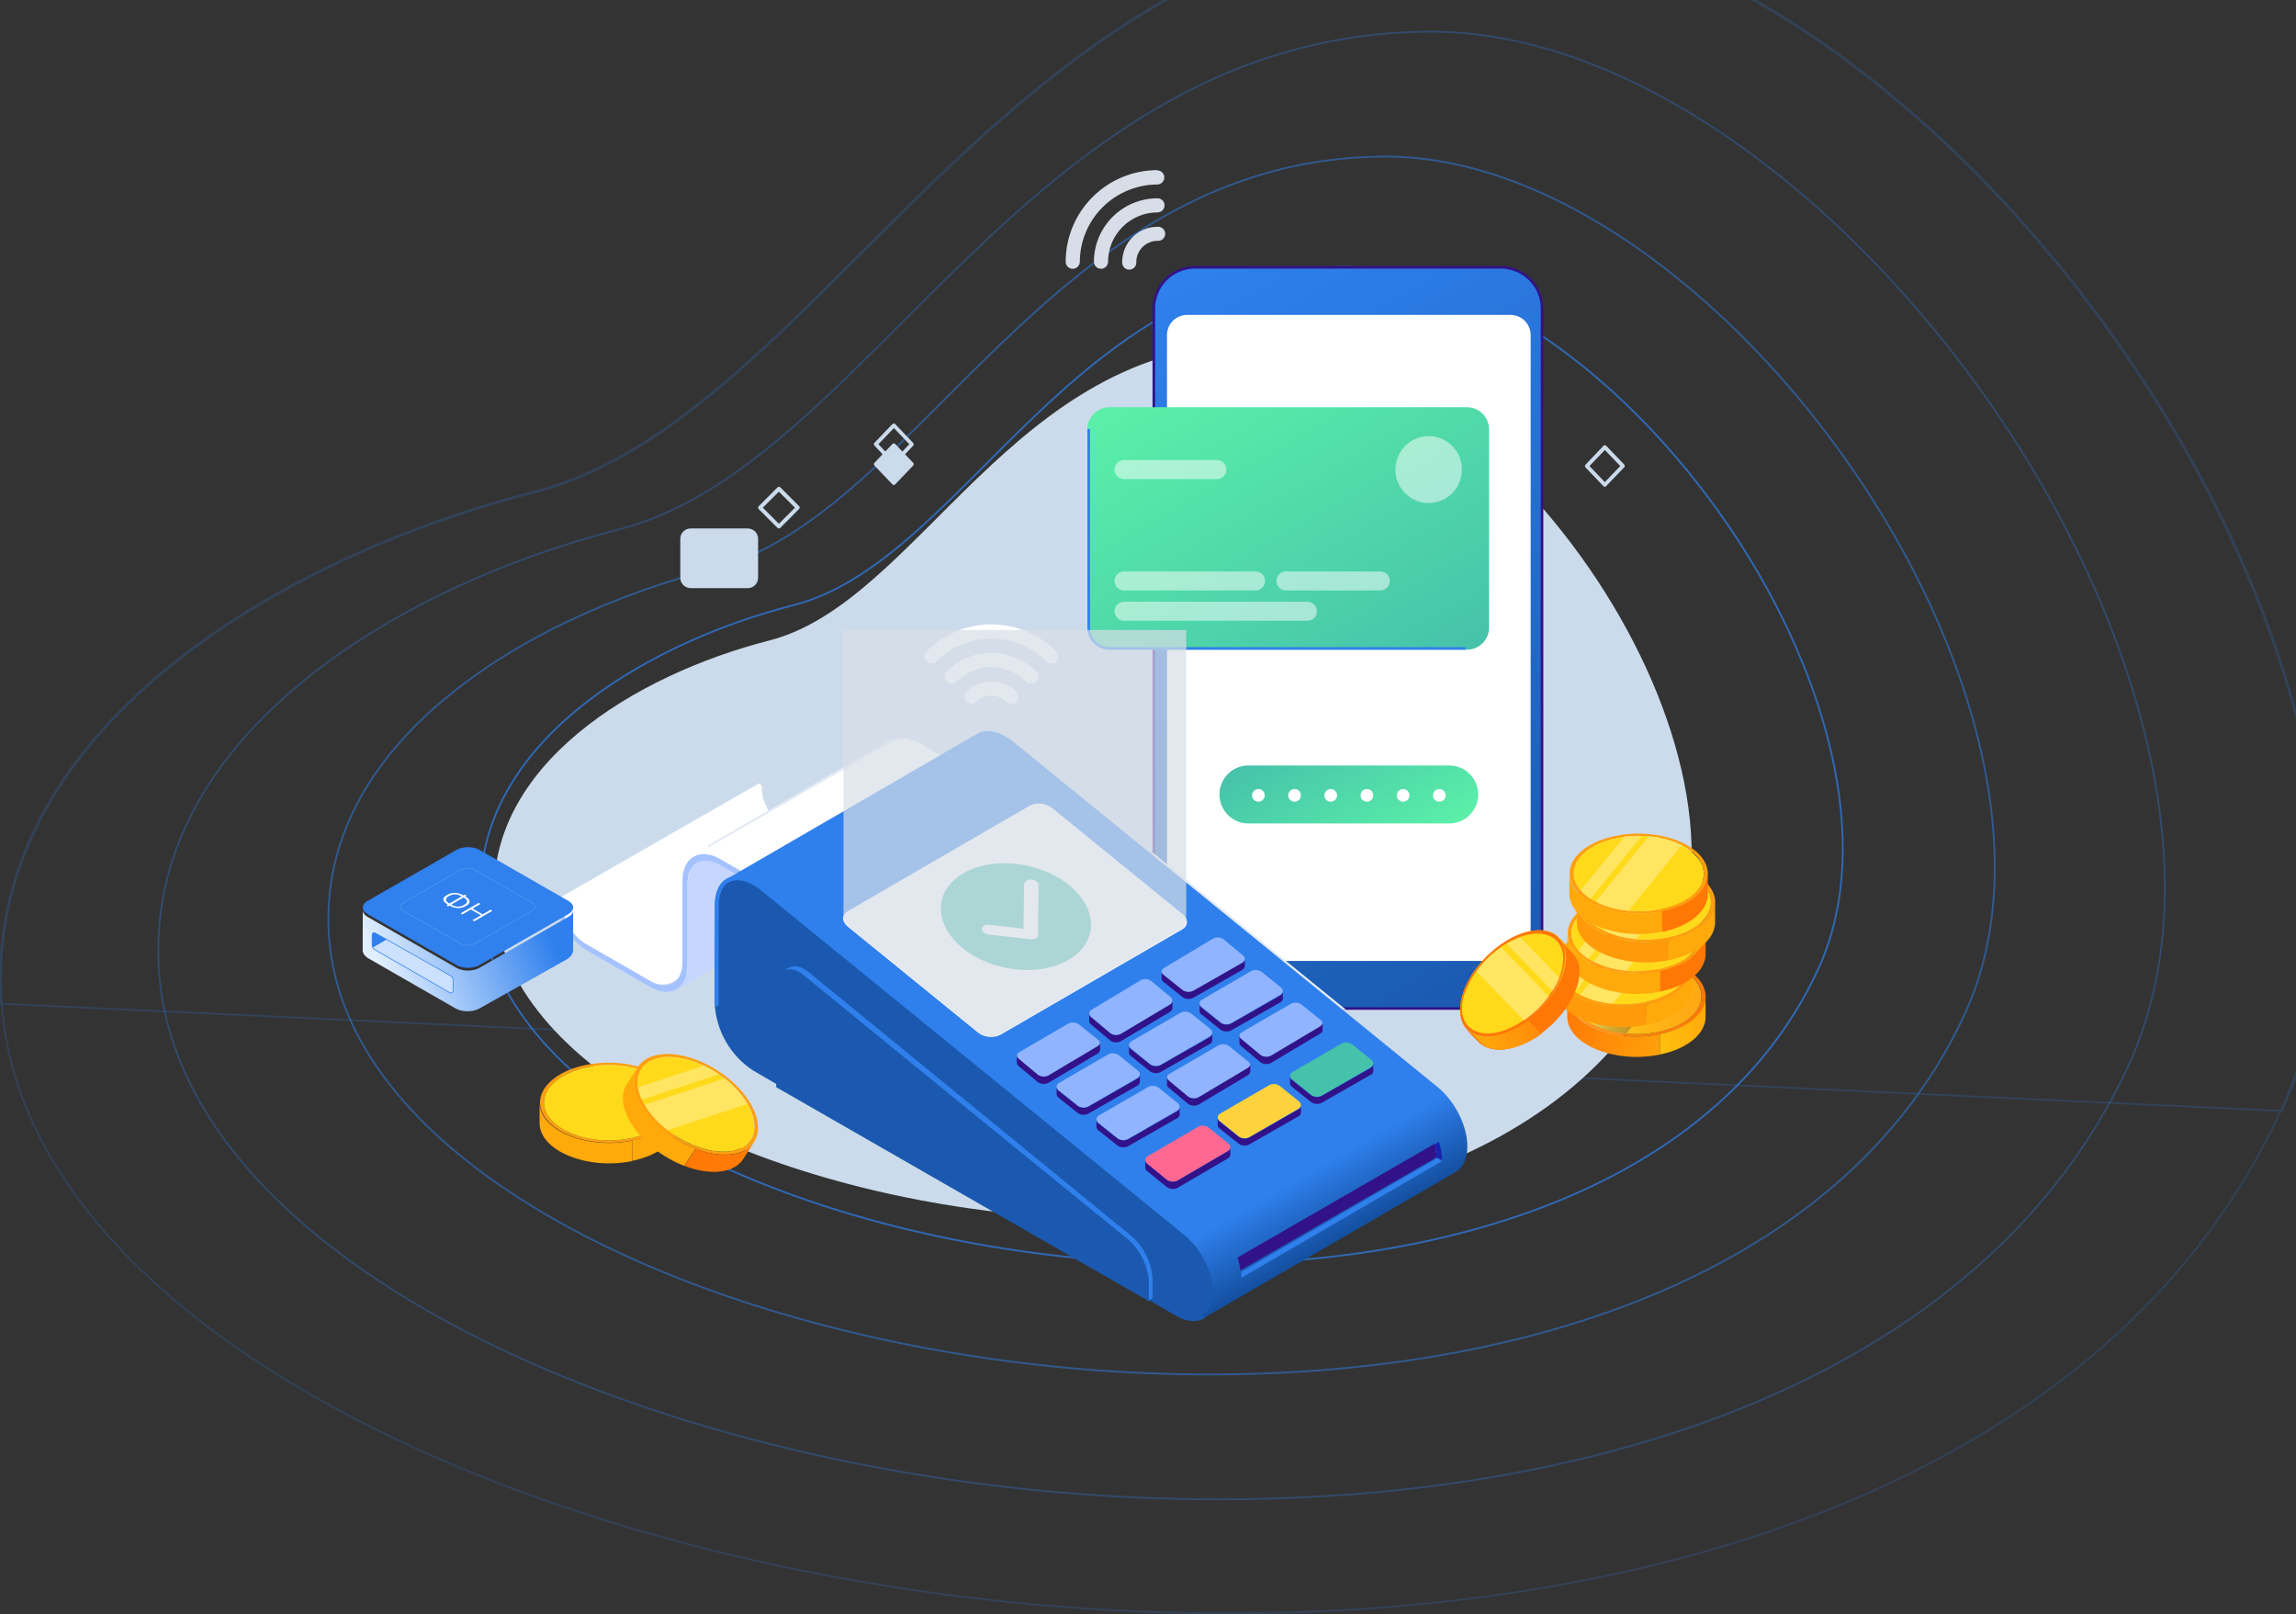 <svg width="1269" height="892" viewBox="0 0 1269 892" fill="none" xmlns="http://www.w3.org/2000/svg">
<rect x="0" y="0" width="1269" height="892" fill="#333333" stroke="none"/>
<path opacity="0.2" d="M295.246 272.164C335.526 261.899 372.01 236.955 408.067 205.349C430.631 185.569 453.061 163.149 476.159 140.061C489.958 126.269 503.995 112.238 518.441 98.39C595.743 24.288 684.944 -44.776 813.076 -45.496C877.108 -45.856 943.893 -19.692 1006.37 23.512C1068.85 66.713 1126.99 126.931 1173.72 194.618C1220.45 262.306 1255.76 337.446 1272.59 410.483C1289.42 483.523 1287.77 554.424 1260.63 613.67C1208.23 727.823 1104.85 802.931 978.809 845.941C852.764 888.95 704.096 899.844 561.208 885.591C418.319 871.338 281.25 831.942 178.405 774.409C75.538 716.864 7.026 641.246 0.984 554.591L0.984 554.591C-4.254 480.128 33.528 418.689 90.544 371.262C147.565 323.832 223.777 290.46 295.246 272.164ZM295.246 272.164L295.123 271.68M295.246 272.164C295.246 272.164 295.247 272.164 295.247 272.164L295.123 271.68M295.123 271.68C360.426 255.037 415.81 199.677 475.786 139.727C563.364 52.187 660.733 -45.14 813.073 -45.996C1069.74 -47.439 1369.88 376.37 1261.09 613.878L0.485 554.626C-10.022 405.275 152.085 308.296 295.123 271.68Z" stroke="#2F80ED"/>
<path opacity="0.3" d="M87.918 536.91L87.918 536.91C83.392 472.478 116.038 419.311 165.318 378.263C214.601 337.212 280.476 308.327 342.254 292.491C377.09 283.601 408.64 261.999 439.813 234.636C459.321 217.512 478.714 198.101 498.684 178.113C510.612 166.173 522.746 154.028 535.232 142.042C602.056 77.897 679.152 18.126 789.893 17.503C845.229 17.192 902.95 39.834 956.956 77.23C1010.96 114.623 1061.21 166.745 1101.61 225.334C1142 283.924 1172.52 348.963 1187.07 412.18C1201.62 475.399 1200.19 536.76 1176.74 588.03C1131.45 686.827 1042.09 751.836 933.144 789.064C824.192 826.293 695.681 835.723 572.163 823.385C448.645 811.047 330.16 776.945 241.262 727.146C152.343 677.335 93.139 611.891 87.918 536.91Z" stroke="#2F80ED"/>
<path opacity="0.5" d="M181.847 517.545L181.847 517.545C178.09 464.1 205.187 419.992 246.107 385.932C287.031 351.868 341.736 327.896 393.042 314.753C421.998 307.369 448.216 289.428 474.113 266.712C490.318 252.498 506.431 236.381 523.02 219.789C532.928 209.879 543.005 199.799 553.374 189.853C608.876 136.612 672.894 87.02 764.845 86.503C810.786 86.244 858.714 105.03 903.564 136.064C948.41 167.095 990.146 210.351 1023.69 258.976C1057.24 307.601 1082.59 361.577 1094.67 414.038C1106.75 466.501 1105.56 517.413 1086.09 559.947C1048.48 641.926 974.29 695.875 883.806 726.771C793.321 757.667 686.588 765.495 584 755.255C481.41 745.015 383.005 716.711 309.176 675.382C235.326 634.041 186.181 579.74 181.847 517.545Z" stroke="#2F80ED"/>
<path opacity="0.7" d="M265.784 500.425L265.784 500.425C262.714 456.692 284.852 420.594 318.302 392.711C351.756 364.824 396.48 345.196 438.428 334.435C462.128 328.382 483.583 313.677 504.764 295.07C518.019 283.426 531.2 270.223 544.768 256.632C552.87 248.516 561.11 240.262 569.586 232.119C614.972 188.519 667.303 147.925 742.462 147.502C780.007 147.291 819.183 162.666 855.852 188.076C892.516 213.483 926.64 248.901 954.069 288.717C981.499 328.533 1002.22 372.728 1012.1 415.68C1021.98 458.635 1021 500.309 1005.09 535.121C974.349 602.232 913.697 646.402 839.716 671.7C765.734 696.999 678.463 703.409 594.577 695.024C510.691 686.638 430.229 663.461 369.865 629.62C309.481 595.768 269.324 551.316 265.784 500.425Z" stroke="#2F80ED"/>
<g style="mix-blend-mode:multiply">
<path d="M413.201 292H381.799C378.596 292 376 294.547 376 297.69V319.31C376 322.453 378.596 325 381.799 325H413.201C416.404 325 419 322.453 419 319.31V297.69C419 294.547 416.404 292 413.201 292Z" fill="#CBDBEC"/>
</g>
<path d="M273.25 499.918C267.833 422.854 351.411 372.814 425.158 353.92C507.991 332.793 559.869 190.746 692.201 190.002C824.533 189.258 979.279 407.939 923.188 530.491C814.96 766.435 285.747 679.295 273.25 499.918Z" fill="#CBDBEC"/>
<path d="M643.666 113.465C643.666 114.499 643.255 115.491 642.521 116.222C641.788 116.953 640.794 117.364 639.758 117.364C632.511 117.371 625.563 120.246 620.438 125.357C615.314 130.468 612.432 137.398 612.424 144.626C612.424 145.66 612.013 146.652 611.279 147.383C610.546 148.114 609.552 148.525 608.516 148.525C607.479 148.525 606.485 148.114 605.752 147.383C605.019 146.652 604.607 145.66 604.607 144.626C604.622 135.332 608.33 126.424 614.919 119.852C621.508 113.28 630.44 109.581 639.758 109.566C640.271 109.566 640.779 109.667 641.253 109.863C641.728 110.059 642.159 110.346 642.521 110.708C642.884 111.07 643.172 111.5 643.369 111.973C643.565 112.446 643.666 112.953 643.666 113.465ZM639.758 125.303C634.584 125.311 629.625 127.364 625.966 131.013C622.308 134.662 620.25 139.608 620.242 144.769C620.196 145.307 620.262 145.848 620.437 146.359C620.612 146.871 620.891 147.34 621.257 147.738C621.623 148.136 622.068 148.453 622.564 148.671C623.06 148.888 623.595 149 624.137 149C624.678 149 625.214 148.888 625.709 148.671C626.205 148.453 626.65 148.136 627.016 147.738C627.382 147.34 627.661 146.871 627.836 146.359C628.011 145.848 628.077 145.307 628.031 144.769C628.039 141.669 629.277 138.698 631.474 136.506C633.672 134.315 636.65 133.08 639.758 133.072C640.297 133.119 640.84 133.052 641.353 132.878C641.865 132.704 642.336 132.425 642.735 132.06C643.133 131.695 643.452 131.251 643.67 130.757C643.888 130.262 644 129.728 644 129.188C644 128.648 643.888 128.114 643.67 127.619C643.452 127.125 643.133 126.681 642.735 126.316C642.336 125.951 641.865 125.672 641.353 125.498C640.84 125.324 640.297 125.257 639.758 125.303ZM639.758 94C626.3 94.015 613.399 99.354 603.883 108.845C594.368 118.336 589.015 131.204 589 144.626C589 145.66 589.412 146.652 590.145 147.383C590.878 148.114 591.872 148.525 592.909 148.525C593.945 148.525 594.94 148.114 595.673 147.383C596.406 146.652 596.818 145.66 596.818 144.626C596.87 133.321 601.396 122.494 609.411 114.5C617.425 106.506 628.281 101.992 639.615 101.94C640.652 101.94 641.646 101.529 642.379 100.798C643.112 100.067 643.524 99.075 643.524 98.041C643.524 97.007 643.112 96.015 642.379 95.284C641.646 94.553 640.652 94.142 639.615 94.142L639.758 94Z" fill="#D8DEE7"/>
<path d="M572.806 376.702C572.447 377.072 572.018 377.367 571.545 377.567C571.072 377.768 570.563 377.872 570.05 377.872C569.537 377.872 569.028 377.768 568.555 377.567C568.082 377.367 567.653 377.072 567.294 376.702C562.155 371.54 555.198 368.642 547.945 368.642C540.692 368.642 533.735 371.54 528.596 376.702C527.853 377.383 526.88 377.75 525.876 377.727C524.873 377.704 523.917 377.293 523.206 376.579C522.494 375.865 522.082 374.903 522.054 373.892C522.026 372.88 522.385 371.896 523.056 371.144C529.661 364.506 538.606 360.779 547.931 360.779C557.256 360.779 566.2 364.506 572.806 371.144C573.173 371.506 573.465 371.938 573.664 372.415C573.863 372.893 573.965 373.405 573.965 373.923C573.965 374.441 573.863 374.953 573.664 375.431C573.465 375.908 573.173 376.34 572.806 376.702ZM561.754 382.29C558.086 378.596 553.114 376.522 547.931 376.522C542.747 376.522 537.776 378.596 534.108 382.29C533.437 383.043 533.079 384.026 533.106 385.038C533.134 386.05 533.547 387.012 534.258 387.726C534.969 388.439 535.926 388.85 536.929 388.873C537.932 388.896 538.906 388.529 539.649 387.849C541.853 385.638 544.836 384.397 547.945 384.397C551.054 384.397 554.037 385.638 556.242 387.849C556.603 388.214 557.033 388.503 557.506 388.701C557.979 388.898 558.486 389 558.998 389C559.509 389 560.016 388.898 560.489 388.701C560.962 388.503 561.392 388.214 561.754 387.849C562.115 387.484 562.403 387.05 562.598 386.574C562.794 386.097 562.895 385.586 562.895 385.069C562.895 384.553 562.794 384.042 562.598 383.565C562.403 383.088 562.115 382.655 561.754 382.29ZM583.858 359.997C574.326 350.394 561.404 345 547.931 345C534.457 345 521.535 350.394 512.003 359.997C511.332 360.75 510.974 361.734 511.002 362.745C511.029 363.757 511.442 364.719 512.153 365.433C512.865 366.147 513.821 366.557 514.824 366.58C515.827 366.603 516.801 366.237 517.544 365.556C525.612 357.436 536.546 352.875 547.945 352.875C559.344 352.875 570.278 357.436 578.347 365.556C579.077 366.293 580.069 366.707 581.102 366.707C582.136 366.707 583.128 366.293 583.858 365.556C584.589 364.819 585 363.819 585 362.777C585 361.734 584.589 360.734 583.858 359.997Z" fill="white"/>
<path d="M887.002 269C886.724 268.999 886.457 268.886 886.258 268.684L876.308 258.296C876.211 258.197 876.133 258.079 876.08 257.948C876.027 257.818 876 257.677 876 257.536C876 257.394 876.027 257.254 876.08 257.123C876.133 256.992 876.211 256.874 876.308 256.775L886.258 246.301C886.461 246.107 886.727 246 887.002 246C887.277 246 887.543 246.107 887.746 246.301L897.696 256.689C897.796 256.782 897.876 256.898 897.928 257.027C897.98 257.156 898.005 257.295 897.999 257.435C898.005 257.579 897.981 257.723 897.929 257.857C897.876 257.991 897.797 258.111 897.696 258.21L887.746 268.598C887.654 268.714 887.541 268.809 887.413 268.878C887.285 268.947 887.146 268.988 887.002 269ZM878.485 257.521L887.002 266.389L895.519 257.521L887.002 248.654L878.485 257.521Z" fill="#CBDBEC"/>
<path d="M493.99 256.998C493.856 256.999 493.724 256.971 493.601 256.916C493.478 256.862 493.367 256.781 493.274 256.68L483.31 246.242C483.212 246.14 483.134 246.018 483.081 245.884C483.027 245.75 483 245.607 483 245.461C483 245.316 483.027 245.173 483.081 245.039C483.134 244.905 483.212 244.783 483.31 244.681L493.274 234.3C493.473 234.107 493.733 234 494.004 234C494.274 234 494.535 234.107 494.733 234.3L504.697 244.739C504.89 244.948 504.999 245.228 505 245.519C504.996 245.81 504.888 246.089 504.697 246.3L494.733 256.738C494.525 256.92 494.26 257.013 493.99 256.998ZM485.512 245.433L493.99 254.541L502.578 245.461L494.072 236.527L485.512 245.433Z" fill="#CBDBEC"/>
<g style="mix-blend-mode:multiply">
<path d="M504.697 255.728L494.732 245.299C494.534 245.107 494.273 245 494.002 245C493.732 245 493.471 245.107 493.273 245.299L483.308 255.728C483.21 255.827 483.133 255.946 483.08 256.077C483.027 256.208 483 256.349 483 256.491C483 256.633 483.027 256.774 483.08 256.905C483.133 257.037 483.21 257.155 483.308 257.255L493.273 267.683C493.366 267.784 493.477 267.864 493.6 267.918C493.723 267.972 493.855 268 493.989 268C494.266 267.999 494.533 267.885 494.732 267.683L504.697 257.255C504.89 257.046 504.999 256.767 505 256.477C504.995 256.196 504.886 255.927 504.697 255.728Z" fill="#CBDBEC"/>
</g>
<g style="mix-blend-mode:multiply">
<path d="M430.491 292C430.201 291.998 429.923 291.885 429.714 291.684L419.299 281.287C419.107 281.08 419 280.809 419 280.526C419 280.244 419.107 279.972 419.299 279.765L429.714 269.312C429.923 269.112 430.202 269 430.491 269C430.781 269 431.059 269.112 431.268 269.312L441.684 279.708C441.784 279.805 441.864 279.921 441.918 280.049C441.973 280.177 442 280.315 442 280.455C441.999 280.744 441.885 281.022 441.684 281.23L431.268 291.684C431.168 291.787 431.047 291.869 430.913 291.924C430.779 291.978 430.636 292.004 430.491 292ZM421.601 280.512L430.491 289.415L439.382 280.541L430.491 271.695L421.601 280.512Z" fill="#CBDBEC"/>
</g>
<path d="M829.272 148H660.728C648.176 148 638 158.185 638 170.749V534.251C638 546.815 648.176 557 660.728 557H829.272C841.824 557 852 546.815 852 534.251V170.749C852 158.185 841.824 148 829.272 148Z" fill="url(#paint0_linear)"/>
<path d="M829.497 558H660.503C654.272 557.992 648.298 555.514 643.892 551.109C639.486 546.704 637.008 540.732 637 534.502V170.498C637 164.266 639.476 158.289 643.884 153.882C648.291 149.476 654.269 147 660.503 147H829.497C835.731 147 841.709 149.476 846.116 153.882C850.524 158.289 853 164.266 853 170.498V534.502C852.992 540.732 850.514 546.704 846.108 551.109C841.702 555.514 835.728 557.992 829.497 558ZM660.503 148.406C654.652 148.413 649.044 150.74 644.907 154.876C640.77 159.013 638.442 164.62 638.435 170.469V534.502C638.442 540.351 640.77 545.959 644.907 550.095C649.044 554.231 654.652 556.558 660.503 556.565H829.497C835.348 556.558 840.956 554.231 845.093 550.095C849.23 545.959 851.558 540.351 851.565 534.502V170.498C851.565 164.644 849.241 159.029 845.103 154.887C840.966 150.744 835.353 148.413 829.497 148.406H660.503Z" fill="#321288"/>
<path d="M834.844 174H656.156C649.994 174 645 178.99 645 185.145V519.855C645 526.01 649.994 531 656.156 531H834.844C841.006 531 846 526.01 846 519.855V185.145C846 178.99 841.006 174 834.844 174Z" fill="white"/>
<path d="M810.729 225H613.271C606.494 225 601 230.456 601 237.187V346.813C601 353.544 606.494 359 613.271 359H810.729C817.506 359 823 353.544 823 346.813V237.187C823 230.456 817.506 225 810.729 225Z" fill="url(#paint1_linear)"/>
<path d="M810 357.599H613.228C610.365 357.599 607.619 356.464 605.594 354.443C603.569 352.422 602.432 349.681 602.432 346.823V237H601V346.794C601 348.397 601.316 349.984 601.931 351.465C602.545 352.946 603.446 354.292 604.582 355.425C605.717 356.558 607.065 357.457 608.549 358.071C610.032 358.684 611.623 359 613.228 359H810V357.599Z" fill="#2F80ED"/>
<path opacity="0.5" d="M693.564 326.273H620.85C619.532 326.175 618.299 325.579 617.399 324.605C616.5 323.63 616 322.349 616 321.019C616 319.69 616.5 318.409 617.399 317.434C618.299 316.46 619.532 315.864 620.85 315.765H693.564C694.282 315.712 695.004 315.808 695.683 316.048C696.363 316.288 696.986 316.666 697.514 317.159C698.042 317.652 698.463 318.249 698.751 318.914C699.039 319.578 699.187 320.295 699.187 321.019C699.187 321.744 699.039 322.461 698.751 323.125C698.463 323.789 698.042 324.387 697.514 324.88C696.986 325.373 696.363 325.751 695.683 325.991C695.004 326.231 694.282 326.327 693.564 326.273ZM768.166 321.005C768.166 320.315 768.031 319.631 767.767 318.993C767.504 318.356 767.117 317.777 766.631 317.29C766.144 316.803 765.566 316.418 764.931 316.156C764.296 315.894 763.616 315.762 762.929 315.765H711.105C710.387 315.712 709.666 315.808 708.986 316.048C708.306 316.288 707.683 316.666 707.155 317.159C706.627 317.652 706.206 318.249 705.918 318.914C705.63 319.578 705.482 320.295 705.482 321.019C705.482 321.744 705.63 322.461 705.918 323.125C706.206 323.789 706.627 324.387 707.155 324.88C707.683 325.373 708.306 325.751 708.986 325.991C709.666 326.231 710.387 326.327 711.105 326.273H762.929C764.318 326.273 765.65 325.718 766.632 324.73C767.614 323.742 768.166 322.402 768.166 321.005ZM677.825 259.483C677.825 258.09 677.277 256.755 676.301 255.767C675.325 254.78 674.001 254.222 672.617 254.214H620.85C619.532 254.312 618.299 254.909 617.399 255.883C616.5 256.858 616 258.138 616 259.468C616 260.798 616.5 262.079 617.399 263.053C618.299 264.028 619.532 264.624 620.85 264.722H672.703C674.067 264.692 675.365 264.128 676.322 263.149C677.278 262.171 677.818 260.855 677.825 259.483ZM727.789 337.732C727.789 336.342 727.24 335.009 726.263 334.027C725.287 333.044 723.962 332.492 722.581 332.492H620.85C619.532 332.59 618.299 333.186 617.399 334.161C616.5 335.135 616 336.416 616 337.746C616 339.076 616.5 340.357 617.399 341.331C618.299 342.306 619.532 342.902 620.85 343H722.666C723.353 343 724.032 342.864 724.666 342.598C725.3 342.333 725.875 341.945 726.359 341.455C726.843 340.966 727.226 340.385 727.486 339.746C727.746 339.107 727.878 338.422 727.875 337.732H727.789ZM789.657 241C786.022 240.994 782.467 242.073 779.442 244.101C776.417 246.128 774.058 249.013 772.663 252.39C771.269 255.766 770.901 259.484 771.606 263.071C772.312 266.658 774.059 269.954 776.628 272.542C779.196 275.129 782.469 276.893 786.034 277.608C789.598 278.324 793.294 277.959 796.652 276.561C800.011 275.163 802.882 272.794 804.902 269.754C806.922 266.714 808 263.139 808 259.483C808.008 254.598 806.09 249.91 802.668 246.446C799.246 242.981 794.598 241.023 789.743 241H789.657Z" fill="white"/>
<path d="M801.14 455H689.86C685.654 455 681.62 453.314 678.645 450.314C675.671 447.313 674 443.243 674 439C674 434.757 675.671 430.687 678.645 427.686C681.62 424.686 685.654 423 689.86 423H801.14C805.346 423 809.38 424.686 812.355 427.686C815.329 430.687 817 434.757 817 439C817 443.243 815.329 447.313 812.355 450.314C809.38 453.314 805.346 455 801.14 455Z" fill="url(#paint2_linear)"/>
<path d="M695.5 443C697.433 443 699 441.433 699 439.5C699 437.567 697.433 436 695.5 436C693.567 436 692 437.567 692 439.5C692 441.433 693.567 443 695.5 443Z" fill="white"/>
<path d="M719 439.5C719 440.192 718.795 440.869 718.41 441.444C718.026 442.02 717.479 442.469 716.839 442.734C716.2 442.998 715.496 443.068 714.817 442.933C714.138 442.798 713.515 442.464 713.025 441.975C712.536 441.485 712.202 440.862 712.067 440.183C711.932 439.504 712.002 438.8 712.266 438.161C712.531 437.521 712.98 436.974 713.555 436.59C714.131 436.205 714.808 436 715.5 436C716.428 436 717.318 436.369 717.975 437.025C718.631 437.681 719 438.572 719 439.5Z" fill="white"/>
<path d="M735.5 443C737.433 443 739 441.433 739 439.5C739 437.567 737.433 436 735.5 436C733.567 436 732 437.567 732 439.5C732 441.433 733.567 443 735.5 443Z" fill="white"/>
<path d="M755.5 443C757.433 443 759 441.433 759 439.5C759 437.567 757.433 436 755.5 436C753.567 436 752 437.567 752 439.5C752 441.433 753.567 443 755.5 443Z" fill="white"/>
<path d="M779 439.5C779 440.192 778.795 440.869 778.41 441.444C778.026 442.02 777.479 442.469 776.839 442.734C776.2 442.998 775.496 443.068 774.817 442.933C774.138 442.798 773.515 442.464 773.025 441.975C772.536 441.485 772.202 440.862 772.067 440.183C771.932 439.504 772.002 438.8 772.266 438.161C772.531 437.521 772.98 436.974 773.555 436.59C774.131 436.205 774.808 436 775.5 436C776.428 436 777.318 436.369 777.975 437.025C778.631 437.681 779 438.572 779 439.5Z" fill="white"/>
<path d="M795.5 443C797.433 443 799 441.433 799 439.5C799 437.567 797.433 436 795.5 436C793.567 436 792 437.567 792 439.5C792 441.433 793.567 443 795.5 443Z" fill="white"/>
<path d="M744 558H734.909L637 478.376V471L744 558Z" fill="#E3EAF4"/>
<path d="M480.539 479.598C478.603 480.118 476.577 480.217 474.599 479.887C472.621 479.557 470.738 478.805 469.078 477.685C431.831 456.185 427.963 455.871 423.236 444.821C421.781 441.862 421.036 438.607 421.058 435.313C421.058 435.084 421.058 435.027 421.058 435.027C421.052 434.98 421.052 434.932 421.058 434.884V434.713C421.072 434.657 421.072 434.598 421.058 434.542C420.874 434.097 420.623 433.683 420.314 433.314C420.027 433.184 419.73 433.079 419.425 433H419.253L308 496.872C308.15 496.831 308.308 496.831 308.458 496.872C308.882 496.953 309.265 497.175 309.547 497.5C309.649 497.628 309.745 497.762 309.834 497.9C310.167 498.358 310.357 498.905 310.378 499.47V500.041C310.562 503.709 311.539 507.293 313.243 510.549C313.472 511.005 313.73 511.462 313.988 511.919C314.772 513.123 315.643 514.269 316.595 515.345L316.911 515.802C318.601 517.909 320.647 519.706 322.956 521.113L359.114 541.899C360.904 543.081 362.965 543.79 365.105 543.96C367.245 544.13 369.394 543.755 371.348 542.87L482 478.798C481.539 479.109 481.05 479.377 480.539 479.598Z" fill="white"/>
<path d="M385.406 476.659C381.423 478.966 380.162 483.725 380.076 488.397V533.561C380.076 538.867 378.442 544.404 374 547C375.691 546.019 484.852 482.341 486.313 481.014L486.686 480.61C489.262 477.676 490.661 473.883 490.612 469.968C490.612 469.651 490.612 469.305 490.612 468.959V423.738C490.43 420.343 491.445 416.993 493.478 414.278L493.994 413.644C494.582 413.003 495.257 412.449 496 412L385.406 476.659Z" fill="#C5D6FF"/>
<path d="M493.029 408.055L390.993 467.394L392.074 469.252L494.109 409.914L493.029 408.055Z" fill="#E3EAF4"/>
<path d="M508.559 410.851C503.94 408.206 498.258 406.756 493.696 409.401L383 473.164C387.591 470.519 393.272 471.97 397.891 474.615L414.304 484L525 420.237L508.559 410.851Z" fill="white"/>
<path d="M414.594 484.311L398.177 474.86C386.697 468.216 377.226 473.543 377.197 486.745V531.594C377.197 537.322 375.159 541.389 371.859 543.222C368.558 545.055 364.052 544.825 359.029 541.933L323.498 521.456C319.792 519.056 316.707 515.815 314.497 511.997C312.287 508.179 311.015 503.893 310.784 499.49C310.758 499.01 310.619 498.542 310.38 498.124C310.141 497.707 309.808 497.351 309.406 497.084C308.631 496.626 308 497.084 308 497.886C308.289 503.252 309.843 508.473 312.537 513.126C315.23 517.779 318.985 521.732 323.498 524.664L359.029 545.14C370.51 551.785 379.981 546.458 380.01 533.227V488.378C380.01 482.65 382.047 478.612 385.348 476.722C388.648 474.832 393.154 475.147 398.177 478.039L414.594 487.519C415.369 487.948 416 487.519 416 486.688C415.966 486.21 415.821 485.747 415.577 485.334C415.333 484.922 414.997 484.572 414.594 484.311Z" fill="#A4C2FF"/>
<path d="M526 421.89C525.925 421.495 525.819 421.107 525.684 420.729C525.684 420.554 525.512 420.496 525.454 420.38C525.46 420.303 525.46 420.225 525.454 420.148L525.311 420.002C524.794 419.538 414 484.66 414 484.66C414.192 484.78 414.366 484.926 414.517 485.095C414.629 485.225 414.735 485.361 414.833 485.502L415.005 485.792C415.226 486.183 415.354 486.621 415.378 487.071C415.414 487.262 415.414 487.46 415.378 487.651C415.305 487.793 415.196 487.913 415.063 488L525.684 422.878L525.943 422.646C526 421.949 526 421.89 526 421.89Z" fill="#9CA2B0"/>
<path d="M655.567 681.311L422.021 490.091C420.635 488.942 419.161 487.904 417.613 486.987C411.717 483.567 406.164 483.078 401.784 485.55C397.404 488.022 395.172 493.138 395.143 499.921L395 554.531C395.389 561.955 397.521 569.181 401.222 575.62C404.923 582.059 410.089 587.527 416.297 591.579L650.129 727.126C653.036 728.92 656.364 729.911 659.775 730C661.784 730.005 663.758 729.48 665.5 728.477C669.651 726.091 671.969 721.09 671.998 714.451C672.141 703.126 665.185 689.186 655.567 681.311Z" fill="#1A59AF"/>
<path d="M794.525 600.656L560.253 410.057C558.87 408.903 557.392 407.868 555.833 406.963C550.094 403.582 544.181 403.067 539.934 405.559L401.547 485.775C401.423 485.844 401.314 485.936 401.227 486.047C401.14 486.158 401.075 486.285 401.038 486.422C401 486.558 400.991 486.7 401.009 486.84C401.027 486.98 401.073 487.115 401.145 487.236C401.213 487.36 401.306 487.468 401.417 487.555C401.528 487.643 401.656 487.707 401.792 487.744C401.928 487.782 402.071 487.791 402.211 487.773C402.351 487.755 402.486 487.709 402.608 487.637C406.196 485.546 411.218 486.062 416.355 489.041C417.809 489.896 419.2 490.853 420.517 491.906L654.673 682.505C663.828 689.983 670.487 703.19 670.458 713.876C670.458 719.605 668.506 723.96 665.062 725.994C664.846 726.103 664.674 726.282 664.574 726.502C664.474 726.722 664.453 726.97 664.513 727.204C664.573 727.438 664.712 727.644 664.906 727.789C665.1 727.934 665.337 728.008 665.579 727.999C665.77 727.996 665.957 727.947 666.124 727.856L804.512 647.64C808.673 645.233 810.969 640.277 810.998 633.688C811.141 622.401 804.196 608.506 794.525 600.656Z" fill="url(#paint3_linear)"/>
<path d="M396.058 556C395.917 556 395.777 555.971 395.647 555.916C395.516 555.86 395.399 555.779 395.3 555.677C395.201 555.574 395.124 555.453 395.073 555.32C395.021 555.187 394.997 555.045 395 554.902L395.143 499.995C395.143 493.146 397.516 488.002 401.776 485.546C406.035 483.09 411.695 483.552 417.584 486.991C417.791 487.155 417.932 487.389 417.981 487.649C418.03 487.91 417.984 488.18 417.851 488.409C417.719 488.638 417.509 488.811 417.26 488.896C417.011 488.98 416.741 488.971 416.498 488.869C411.295 485.98 406.464 485.315 402.833 487.425C399.203 489.534 397.316 493.984 397.287 500.024L397.144 554.931C397.137 555.217 397.019 555.489 396.816 555.689C396.613 555.888 396.341 556 396.058 556Z" fill="#2F80ED"/>
<path d="M569.181 445.13L468.597 503.462C465.149 505.439 465.12 509.192 468.597 512.057L540.443 570.474C542.172 571.835 544.25 572.685 546.439 572.928C548.628 573.171 550.842 572.797 552.829 571.849L653.414 513.546C656.833 511.541 656.891 507.673 653.414 504.951L581.568 446.534C579.838 445.175 577.763 444.324 575.575 444.076C573.387 443.828 571.173 444.193 569.181 445.13Z" fill="white"/>
<path d="M608 576.591C607.979 576.977 607.863 577.353 607.664 577.685C607.465 578.017 607.188 578.297 606.857 578.499C606.857 578.499 606.857 578.499 606.6 578.698L579.457 594.391C578.533 594.855 577.501 595.06 576.469 594.985C575.438 594.91 574.446 594.557 573.6 593.964L563.114 585.42C562.789 585.2 562.519 584.909 562.326 584.568C562.132 584.227 562.021 583.846 562 583.455C562.013 583.008 562.151 582.574 562.398 582.201C562.645 581.829 562.992 581.533 563.4 581.347L590.486 565.597C591.412 565.137 592.446 564.937 593.478 565.017C594.509 565.098 595.499 565.455 596.343 566.053L606.943 574.597C607.261 574.826 607.523 575.124 607.706 575.47C607.89 575.816 607.99 576.2 608 576.591Z" fill="#90B4FF"/>
<path d="M608 576V580.022C607.972 580.479 607.828 580.919 607.582 581.301C607.337 581.682 606.998 581.99 606.6 582.195L579.457 598.372C578.533 598.85 577.501 599.062 576.469 598.984C575.438 598.907 574.446 598.543 573.6 597.932L563.029 589.124C562.726 588.894 562.477 588.599 562.3 588.259C562.122 587.919 562.019 587.542 562 587.157V583.076C562.017 583.462 562.119 583.839 562.297 584.179C562.475 584.52 562.725 584.815 563.029 585.043L573.6 593.851C574.446 594.462 575.438 594.826 576.469 594.903C577.501 594.981 578.533 594.769 579.457 594.291L606.6 578.114C606.6 578.114 606.8 578.114 606.857 577.908C607.181 577.706 607.453 577.427 607.652 577.095C607.85 576.764 607.97 576.388 608 576Z" fill="#321288"/>
<path d="M648 553.003C647.981 553.402 647.867 553.79 647.668 554.133C647.469 554.477 647.19 554.764 646.858 554.971L646.572 555.176L619.475 571.363C618.548 571.847 617.511 572.062 616.474 571.984C615.438 571.907 614.441 571.54 613.593 570.923L603.142 562.109C602.811 561.88 602.536 561.575 602.338 561.218C602.14 560.862 602.024 560.463 602 560.053C602.013 559.592 602.15 559.145 602.398 558.76C602.645 558.376 602.992 558.071 603.399 557.879L630.497 541.634C631.42 541.144 632.458 540.931 633.493 541.019C634.528 541.108 635.518 541.494 636.35 542.133L646.944 550.946C647.262 551.182 647.523 551.49 647.706 551.847C647.89 552.204 647.99 552.599 648 553.003Z" fill="#90B4FF"/>
<path d="M648 553V557.021C647.969 557.48 647.821 557.923 647.57 558.304C647.32 558.685 646.975 558.992 646.572 559.193L619.475 575.364C618.548 575.847 617.511 576.062 616.474 575.984C615.438 575.907 614.441 575.54 613.593 574.924L603.056 566.119C602.745 565.897 602.487 565.604 602.304 565.263C602.12 564.922 602.016 564.542 602 564.153V560.132C602.016 560.521 602.12 560.901 602.304 561.242C602.487 561.584 602.745 561.876 603.056 562.098L613.593 570.903C614.441 571.519 615.438 571.886 616.474 571.964C617.511 572.041 618.548 571.827 619.475 571.343L646.572 555.172L646.858 554.966C647.19 554.76 647.469 554.473 647.668 554.13C647.867 553.787 647.981 553.399 648 553Z" fill="#321288"/>
<path d="M688 529.993C687.987 530.39 687.878 530.778 687.683 531.122C687.489 531.466 687.215 531.755 686.886 531.963L686.6 532.169L659.457 548.371C658.533 548.85 657.501 549.062 656.469 548.984C655.438 548.907 654.446 548.542 653.6 547.93L643.114 539.109C642.79 538.874 642.521 538.567 642.328 538.211C642.135 537.854 642.023 537.458 642 537.05C642.013 536.589 642.151 536.141 642.398 535.756C642.645 535.372 642.992 535.066 643.4 534.874L670.486 518.613C671.418 518.137 672.459 517.932 673.496 518.02C674.533 518.108 675.528 518.486 676.371 519.113L686.943 527.935C687.266 528.165 687.531 528.473 687.715 528.831C687.899 529.189 687.997 529.588 688 529.993Z" fill="#90B4FF"/>
<path d="M688 530V533.847C687.975 534.285 687.832 534.708 687.586 535.073C687.34 535.438 687 535.732 686.6 535.926L659.457 551.399C658.533 551.857 657.501 552.059 656.469 551.985C655.438 551.911 654.446 551.563 653.6 550.978L643.057 542.553C642.745 542.341 642.487 542.061 642.304 541.734C642.12 541.408 642.016 541.044 642 540.672V536.768C642.016 537.141 642.12 537.504 642.304 537.831C642.487 538.157 642.745 538.438 643.057 538.65L653.6 547.075C654.446 547.659 655.438 548.007 656.469 548.081C657.501 548.156 658.533 547.953 659.457 547.496L686.6 532.022L686.886 531.825C687.207 531.632 687.476 531.365 687.67 531.047C687.864 530.729 687.977 530.37 688 530Z" fill="#321288"/>
<path d="M630 593.615C629.979 594.001 629.863 594.376 629.665 594.708C629.466 595.039 629.189 595.318 628.858 595.52L628.601 595.691L601.475 611.392C600.552 611.855 599.52 612.06 598.489 611.985C597.458 611.91 596.467 611.557 595.621 610.965L585.142 602.432C584.813 602.208 584.538 601.913 584.34 601.568C584.143 601.223 584.026 600.837 584 600.441C584.022 599.994 584.166 599.561 584.418 599.19C584.67 598.818 585.019 598.523 585.428 598.336L612.497 582.635C613.415 582.151 614.453 581.936 615.49 582.017C616.526 582.097 617.518 582.47 618.35 583.09L628.943 591.624C629.262 591.852 629.523 592.15 629.706 592.496C629.89 592.841 629.99 593.224 630 593.615Z" fill="#90B4FF"/>
<path d="M630 594V597.819C629.975 598.257 629.832 598.679 629.586 599.045C629.34 599.41 629 599.704 628.601 599.898L601.475 615.399C600.552 615.857 599.52 616.059 598.489 615.985C597.458 615.911 596.467 615.563 595.621 614.978L585.056 606.553C584.749 606.337 584.495 606.055 584.312 605.73C584.129 605.404 584.023 605.043 584 604.672V600.824C584.019 601.196 584.123 601.559 584.307 601.885C584.49 602.212 584.746 602.492 585.056 602.706L595.621 611.131C596.467 611.715 597.458 612.063 598.489 612.138C599.52 612.212 600.552 612.009 601.475 611.552L628.601 596.05L629.001 595.797C629.294 595.591 629.536 595.322 629.709 595.011C629.882 594.7 629.982 594.354 630 594Z" fill="#321288"/>
<path d="M670 570.593C669.984 570.977 669.874 571.351 669.68 571.684C669.486 572.016 669.213 572.296 668.886 572.5L668.6 572.699L641.486 588.383C640.559 588.852 639.52 589.06 638.483 588.985C637.446 588.91 636.449 588.554 635.6 587.956L625.143 579.417C624.808 579.198 624.531 578.903 624.332 578.557C624.133 578.21 624.02 577.822 624 577.424C624.015 576.982 624.154 576.553 624.401 576.185C624.649 575.818 624.995 575.527 625.4 575.346L652.486 559.605C653.415 559.14 654.455 558.937 655.492 559.017C656.529 559.097 657.525 559.458 658.371 560.061L668.943 568.6C669.261 568.828 669.523 569.127 669.706 569.473C669.889 569.818 669.99 570.202 670 570.593Z" fill="#90B4FF"/>
<path d="M670 571V574.818C669.981 575.256 669.84 575.682 669.594 576.048C669.347 576.414 669.004 576.707 668.6 576.895L641.486 592.391C640.559 592.854 639.52 593.059 638.483 592.985C637.446 592.911 636.449 592.56 635.6 591.97L625.057 583.549C624.742 583.34 624.482 583.06 624.298 582.733C624.114 582.406 624.012 582.041 624 581.668V577.822C624.016 578.198 624.12 578.566 624.303 578.897C624.487 579.227 624.745 579.513 625.057 579.731L635.6 588.152C636.449 588.742 637.446 589.093 638.483 589.167C639.52 589.241 640.559 589.036 641.486 588.574L668.6 573.105L668.886 572.909C669.217 572.706 669.492 572.425 669.687 572.092C669.881 571.759 669.989 571.384 670 571Z" fill="#321288"/>
<path d="M709 547.591C708.979 547.977 708.863 548.353 708.664 548.685C708.465 549.017 708.188 549.297 707.857 549.499C707.857 549.499 707.857 549.499 707.6 549.698L680.457 565.391C679.533 565.855 678.501 566.06 677.469 565.985C676.438 565.91 675.446 565.557 674.6 564.964L664.114 556.42C663.792 556.197 663.524 555.905 663.331 555.564C663.138 555.224 663.025 554.845 663 554.454C663.009 554.007 663.146 553.572 663.394 553.199C663.642 552.825 663.99 552.53 664.4 552.347L691.486 536.597C692.412 536.137 693.446 535.937 694.478 536.017C695.509 536.098 696.499 536.455 697.343 537.053L707.943 545.597C708.261 545.826 708.523 546.124 708.706 546.47C708.889 546.816 708.99 547.2 709 547.591Z" fill="#90B4FF"/>
<path d="M709 548V551.847C708.976 552.281 708.833 552.701 708.587 553.062C708.34 553.422 707.999 553.711 707.6 553.898L680.457 569.399C679.533 569.857 678.501 570.059 677.469 569.985C676.438 569.911 675.446 569.563 674.6 568.978L664.057 560.553C663.742 560.344 663.482 560.065 663.298 559.738C663.114 559.411 663.012 559.045 663 558.672V554.852C663.019 555.224 663.124 555.587 663.307 555.914C663.49 556.24 663.747 556.52 664.057 556.734L674.6 565.159C675.446 565.744 676.438 566.092 677.469 566.166C678.501 566.24 679.533 566.038 680.457 565.58L707.6 550.106C707.6 550.106 707.8 550.106 707.857 549.91C708.192 549.708 708.472 549.428 708.671 549.095C708.87 548.762 708.983 548.386 709 548Z" fill="#321288"/>
<path d="M652 611.606C651.981 611.993 651.866 612.37 651.667 612.702C651.467 613.035 651.188 613.314 650.854 613.514L650.568 613.713L623.386 629.432C622.478 629.869 621.47 630.059 620.464 629.984C619.458 629.909 618.49 629.571 617.658 629.005L607.146 620.462C606.814 620.24 606.537 619.944 606.339 619.599C606.14 619.253 606.024 618.866 606 618.469C606.019 618.024 606.16 617.593 606.407 617.221C606.654 616.85 606.999 616.553 607.403 616.362L634.585 600.614C635.511 600.14 636.553 599.933 637.591 600.019C638.629 600.104 639.622 600.479 640.457 601.098L651.083 609.641C651.37 609.884 651.6 610.185 651.758 610.524C651.916 610.863 651.999 611.232 652 611.606Z" fill="#90B4FF"/>
<path d="M652 612V615.854C651.969 616.295 651.821 616.719 651.569 617.085C651.318 617.45 650.972 617.744 650.568 617.937L623.386 633.439C622.478 633.87 621.47 634.058 620.464 633.984C619.458 633.91 618.49 633.576 617.658 633.017L607.06 624.576C606.747 624.364 606.488 624.083 606.305 623.756C606.121 623.429 606.017 623.065 606 622.691V618.837C606.017 619.21 606.121 619.574 606.305 619.902C606.488 620.229 606.747 620.509 607.06 620.722L617.658 629.162C618.49 629.722 619.458 630.056 620.464 630.13C621.47 630.204 622.478 630.016 623.386 629.584L650.568 614.054L650.854 613.857C651.184 613.662 651.461 613.391 651.66 613.067C651.86 612.744 651.976 612.378 652 612Z" fill="#321288"/>
<path d="M691 588.58C690.992 588.966 690.885 589.345 690.689 589.679C690.494 590.013 690.216 590.292 689.882 590.49L689.596 590.69L662.368 606.431C661.46 606.868 660.451 607.059 659.444 606.984C658.438 606.909 657.469 606.571 656.636 606.004L646.118 597.449C645.792 597.221 645.523 596.924 645.329 596.578C645.135 596.232 645.023 595.847 645 595.452C645.013 595.005 645.151 594.571 645.399 594.198C645.647 593.825 645.996 593.528 646.404 593.342L673.574 577.572C674.484 577.125 675.498 576.934 676.508 577.02C677.519 577.105 678.486 577.464 679.307 578.057L689.94 586.612C690.257 586.837 690.518 587.131 690.702 587.472C690.886 587.814 690.988 588.193 691 588.58Z" fill="#90B4FF"/>
<path d="M691 588V592.027C690.981 592.486 690.84 592.931 690.593 593.314C690.345 593.698 690 594.004 689.596 594.202L662.368 610.426C661.457 610.872 660.447 611.064 659.441 610.981C658.434 610.899 657.467 610.545 656.636 609.956L646.06 601.138C645.747 600.916 645.489 600.623 645.305 600.281C645.121 599.939 645.017 599.559 645 599.169V595.142C645.017 595.532 645.121 595.913 645.305 596.254C645.489 596.596 645.747 596.889 646.06 597.111L656.636 605.929C657.469 606.514 658.438 606.862 659.444 606.94C660.451 607.017 661.46 606.82 662.368 606.37L689.596 590.146L689.882 589.94C690.212 589.738 690.487 589.455 690.682 589.116C690.878 588.777 690.987 588.393 691 588Z" fill="#321288"/>
<path d="M731 565.586C730.984 565.973 730.87 566.35 730.671 566.683C730.472 567.016 730.192 567.294 729.858 567.492C729.791 567.58 729.703 567.648 729.601 567.691L702.475 583.392C701.552 583.855 700.52 584.06 699.489 583.985C698.458 583.91 697.467 583.557 696.621 582.965L686.142 574.432C685.813 574.208 685.538 573.913 685.34 573.568C685.143 573.223 685.026 572.838 685 572.441C685.022 571.994 685.166 571.561 685.418 571.19C685.67 570.818 686.019 570.523 686.428 570.336L713.497 554.635C714.415 554.151 715.453 553.936 716.49 554.017C717.526 554.097 718.518 554.47 719.35 555.09L729.943 563.624C730.258 563.849 730.517 564.143 730.7 564.483C730.883 564.823 730.986 565.2 731 565.586Z" fill="#90B4FF"/>
<path d="M731 565V569.017C730.981 569.475 730.841 569.919 730.594 570.302C730.348 570.684 730.004 570.99 729.601 571.187L702.475 587.373C701.552 587.851 700.52 588.062 699.489 587.984C698.458 587.907 697.467 587.544 696.621 586.933L686.056 578.136C685.749 577.91 685.495 577.617 685.312 577.277C685.129 576.937 685.023 576.559 685 576.172V572.155C685.019 572.543 685.123 572.922 685.307 573.263C685.49 573.603 685.746 573.896 686.056 574.119L696.621 582.916C697.467 583.526 698.458 583.89 699.489 583.967C700.52 584.045 701.552 583.833 702.475 583.356L729.601 567.17C729.703 567.126 729.791 567.055 729.858 566.965C730.192 566.76 730.472 566.474 730.671 566.131C730.87 565.788 730.984 565.399 731 565Z" fill="#321288"/>
<path d="M680 634.026C679.983 634.425 679.868 634.814 679.664 635.157C679.46 635.499 679.175 635.786 678.833 635.99C678.753 636.081 678.653 636.151 678.541 636.195L650.855 652.373C649.912 652.851 648.857 653.062 647.804 652.984C646.751 652.907 645.738 652.544 644.874 651.934L634.167 643.141C633.825 642.916 633.542 642.612 633.339 642.256C633.136 641.899 633.02 641.5 633 641.09C633.01 640.614 633.151 640.151 633.409 639.752C633.667 639.353 634.03 639.035 634.459 638.833L662.145 622.655C663.084 622.155 664.144 621.934 665.203 622.017C666.262 622.1 667.276 622.484 668.126 623.124L678.95 631.916C679.273 632.165 679.535 632.484 679.717 632.85C679.899 633.215 679.996 633.618 680 634.026Z" fill="#FF6991"/>
<path d="M680 634V638.012C679.972 638.471 679.821 638.914 679.565 639.295C679.308 639.676 678.955 639.981 678.541 640.179L650.855 656.374C649.912 656.851 648.857 657.062 647.804 656.984C646.751 656.907 645.738 656.544 644.874 655.934L634.079 647.149C633.761 646.928 633.498 646.636 633.31 646.295C633.123 645.955 633.017 645.575 633 645.187V641.175C633.012 641.564 633.117 641.945 633.304 642.286C633.492 642.628 633.758 642.919 634.079 643.137L644.874 651.922C645.738 652.532 646.751 652.895 647.804 652.972C648.857 653.05 649.912 652.839 650.855 652.362L678.541 636.196C678.653 636.152 678.753 636.082 678.833 635.991C679.179 635.785 679.467 635.494 679.671 635.146C679.875 634.798 679.988 634.404 680 634Z" fill="#321288"/>
<path d="M719 610.614C718.984 610.998 718.874 611.372 718.68 611.704C718.486 612.036 718.213 612.316 717.886 612.52L717.6 612.69L690.457 628.392C689.533 628.855 688.501 629.06 687.469 628.985C686.438 628.91 685.446 628.557 684.6 627.965L674.114 619.432C673.788 619.206 673.518 618.91 673.325 618.565C673.132 618.22 673.021 617.835 673 617.44C673.016 616.995 673.155 616.563 673.402 616.192C673.649 615.82 673.994 615.524 674.4 615.336L701.486 599.634C702.41 599.15 703.453 598.936 704.495 599.017C705.536 599.097 706.533 599.469 707.371 600.089L717.943 608.623C718.261 608.851 718.523 609.149 718.706 609.495C718.889 609.84 718.99 610.223 719 610.614Z" fill="#FDD23D"/>
<path d="M719 611V614.819C718.981 615.258 718.84 615.683 718.594 616.05C718.347 616.416 718.004 616.709 717.6 616.897L690.457 632.399C689.533 632.857 688.501 633.059 687.469 632.985C686.438 632.911 685.446 632.563 684.6 631.978L674.057 623.553C673.745 623.341 673.487 623.061 673.304 622.734C673.12 622.408 673.016 622.044 673 621.672V617.824C673.012 618.198 673.114 618.563 673.298 618.89C673.482 619.217 673.742 619.497 674.057 619.706L684.6 628.131C685.446 628.715 686.438 629.063 687.469 629.138C688.501 629.212 689.533 629.009 690.457 628.552L717.6 613.05L717.886 612.882C718.213 612.681 718.486 612.404 718.68 612.076C718.874 611.749 718.984 611.379 719 611Z" fill="#321288"/>
<path d="M759 587.608C758.979 587.995 758.863 588.37 758.665 588.702C758.466 589.034 758.189 589.313 757.858 589.515L757.601 589.714L730.475 605.392C729.552 605.855 728.52 606.06 727.489 605.985C726.458 605.91 725.467 605.557 724.621 604.965L714.142 596.429C713.813 596.205 713.538 595.909 713.34 595.564C713.143 595.219 713.026 594.834 713 594.437C713.02 593.993 713.165 593.563 713.417 593.196C713.669 592.829 714.019 592.54 714.428 592.36L741.497 576.625C742.417 576.147 743.454 575.936 744.489 576.017C745.524 576.097 746.515 576.466 747.35 577.081L757.943 585.617C758.262 585.845 758.523 586.143 758.706 586.489C758.89 586.835 758.99 587.218 759 587.608Z" fill="url(#paint4_linear)"/>
<path d="M759 588V591.819C758.981 592.258 758.841 592.683 758.594 593.05C758.348 593.416 758.004 593.709 757.601 593.897L730.475 609.399C729.552 609.857 728.52 610.059 727.489 609.985C726.458 609.911 725.467 609.563 724.621 608.978L714.056 600.553C713.746 600.34 713.49 600.059 713.307 599.733C713.123 599.407 713.019 599.044 713 598.672V594.824C713.023 595.199 713.129 595.565 713.311 595.895C713.494 596.225 713.748 596.512 714.056 596.734L724.621 605.159C725.467 605.744 726.458 606.092 727.489 606.166C728.52 606.24 729.552 606.037 730.475 605.58L757.601 590.106L757.858 589.91C758.193 589.708 758.472 589.428 758.671 589.095C758.87 588.762 758.983 588.386 759 588Z" fill="#321288"/>
<path d="M565.715 513.374L565.97 488.809C565.992 488.455 566.106 488.113 566.3 487.818C566.494 487.522 566.762 487.283 567.077 487.124C567.878 486.698 568.789 486.529 569.688 486.638C571.731 486.895 573.349 488.209 573.377 489.666L573.093 516.773C573.076 517.132 572.965 517.48 572.77 517.781C572.576 518.082 572.305 518.326 571.987 518.487C571.186 518.913 570.272 519.073 569.376 518.944L546.331 516.345C544.287 516.116 542.67 514.774 542.67 513.345C542.683 512.989 542.793 512.644 542.988 512.347C543.184 512.049 543.456 511.812 543.777 511.66C544.583 511.222 545.507 511.052 546.416 511.175L565.715 513.374ZM532.368 482.582C516.049 492.122 515.851 510.575 531.942 523.8C548.034 537.025 574.285 539.939 590.632 530.37C606.979 520.801 607.121 502.377 591.058 489.209C574.995 476.041 548.686 473.042 532.368 482.582Z" fill="url(#paint5_linear)"/>
<path d="M567.64 486.528C567.322 486.69 567.051 486.934 566.855 487.235C566.659 487.536 566.544 487.885 566.522 488.245L566.264 513.279L546.782 511.038C545.865 510.913 544.932 511.086 544.117 511.533C543.794 511.687 543.519 511.929 543.322 512.232C543.125 512.535 543.013 512.887 543 513.25C543 514.706 544.633 516.161 546.696 516.307L569.96 518.956C570.865 519.087 571.788 518.924 572.596 518.49C572.918 518.325 573.191 518.077 573.387 517.77C573.584 517.463 573.696 517.109 573.713 516.743L574 489.118C574 487.634 572.338 486.207 570.275 486.033C569.368 485.922 568.448 486.094 567.64 486.528Z" fill="white"/>
<path d="M794 639.486L685.498 702C685.228 699.577 684.727 697.186 684 694.857L792.934 632C793.107 632.6 793.222 633.143 793.366 633.714C793.375 633.857 793.375 634 793.366 634.143C793.366 634.686 793.568 635.257 793.654 635.829C793.741 636.4 793.798 637.057 793.827 637.629C793.856 638.2 794 638.914 794 639.486Z" fill="#321288"/>
<path d="M797 641L793.947 639.444C793.947 638.889 793.947 638.306 793.947 637.694C793.947 637.139 793.947 636.556 793.763 635.944C793.58 635.333 793.58 634.889 793.458 634.306C793.467 634.167 793.467 634.028 793.458 633.889C793.336 633.37 793.183 632.815 793 632.222L795.29 631C796.403 634.238 796.979 637.608 797 641Z" fill="#1B21B1"/>
<path d="M797 641.608L686.201 706C686.205 704.953 686.138 703.907 686 702.869L794.214 640L797 641.608Z" fill="#2F80ED"/>
<path opacity="0.7" d="M655.639 348.113V509.2C655.608 510.046 655.352 510.869 654.899 511.584C654.446 512.299 653.811 512.881 653.06 513.271L552.739 571.6C550.753 572.535 548.548 572.902 546.367 572.659C544.186 572.416 542.115 571.573 540.385 570.224L468.727 511.78C467.99 511.253 467.38 510.568 466.944 509.774C466.507 508.98 466.254 508.098 466.204 507.194V348.113H655.639Z" fill="#D8DEE7"/>
<path d="M624.746 682.494L447.282 537.444C446.48 536.767 445.62 536.163 444.711 535.64C443.575 534.864 442.283 534.347 440.926 534.124C439.569 533.901 438.18 533.979 436.856 534.352C436.51 534.475 436.176 534.628 435.856 534.81L433 536.413C433.327 536.227 433.671 536.073 434.028 535.955C435.347 535.583 436.732 535.506 438.084 535.728C439.436 535.951 440.724 536.468 441.855 537.243C442.764 537.767 443.624 538.37 444.425 539.047L622.004 684.183C625.567 687.191 628.482 690.895 630.569 695.07C632.656 699.245 633.872 703.802 634.144 708.463V719L637 717.397V706.86C636.738 702.172 635.514 697.59 633.406 693.397C631.297 689.205 628.35 685.493 624.746 682.494Z" fill="#2F80ED"/>
<path d="M429 600.736L429.172 544.916C429.172 540.576 430.867 537.492 433.826 536.35C435.153 535.979 436.545 535.902 437.905 536.124C439.265 536.346 440.56 536.862 441.697 537.635C442.611 538.157 443.477 538.759 444.283 539.434L622.791 684.28C626.375 687.28 629.306 690.974 631.405 695.137C633.504 699.3 634.727 703.844 635 708.493V719L429 600.736Z" fill="#1A59AF"/>
<path d="M940.408 543.166C933.271 531.701 911.372 525.624 891.681 529.723C871.989 533.822 861.527 546.491 868.75 558.013C875.973 569.536 897.786 575.527 917.621 571.428C937.456 567.329 947.545 554.66 940.408 543.166ZM916.646 570.195C897.098 574.237 877.005 567.816 870.785 557.583C864.049 546.72 873.651 534.825 892.426 530.955C909.996 527.315 931.322 532.073 938.459 543.596C945.051 554.431 935.335 566.354 916.646 570.195Z" fill="url(#paint6_linear)"/>
<path d="M938.315 543.596C934.819 537.863 928.025 534.338 921.748 532.331C917.966 531.095 914.05 530.316 910.082 530.01C908.792 530.01 907.474 529.809 906.155 529.752C902.966 529.671 899.775 529.834 896.611 530.239C875.113 533.105 863.419 545.946 870.642 557.583C871.164 558.426 871.759 559.222 872.419 559.963C873.853 561.592 875.502 563.019 877.32 564.205L877.865 564.549C878.786 565.142 879.743 565.678 880.731 566.154C886.421 568.944 892.586 570.636 898.904 571.141C904.851 571.711 910.85 571.392 916.703 570.195C935.334 566.354 945.051 554.431 938.315 543.596Z" fill="url(#paint7_linear)"/>
<path d="M923.382 551.507C918.251 543.252 897.757 550.733 896.439 546.777C895.579 544.226 904.865 542.65 912.863 543.367L913.293 538.121C909.279 537.753 905.234 537.888 901.254 538.523L899.162 535.169L892.712 536.487L894.862 539.927C889.445 541.475 883.397 544.828 886.263 549.529C891.193 557.469 909.91 551.02 912.977 553.829C916.044 556.638 903.232 558.845 894.461 557.612L893.802 562.858C898.812 563.444 903.881 563.299 908.85 562.428L910.913 565.753L917.363 564.434L915.213 560.966C920.344 559.389 926.191 556.064 923.382 551.507Z" fill="url(#paint8_linear)"/>
<path d="M917.363 582.721C892.569 587.852 866.199 577.132 866.228 561.768V550.475C866.228 565.781 892.512 576.559 917.363 571.428V582.721Z" fill="url(#paint9_linear)"/>
<path d="M942.672 550.676V561.969C942.672 571.027 932.956 579.511 917.391 582.721V571.428C932.87 568.189 942.644 559.733 942.672 550.676Z" fill="url(#paint10_linear)"/>
<path style="mix-blend-mode:color-dodge" opacity="0.31" d="M906.155 529.78C902.966 529.685 899.774 529.848 896.611 530.267L872.419 559.991C874.001 561.777 875.836 563.322 877.865 564.577L906.155 529.78ZM928.255 535.026C916.532 549.357 908.964 558.759 898.846 571.17C892.53 570.659 886.366 568.967 880.674 566.182L910.082 530.038C916.397 530.537 922.562 532.22 928.255 534.997V535.026Z" fill="url(#paint11_linear)"/>
<path d="M933.012 526.684C925.875 515.219 903.977 509.171 884.142 513.27C864.307 517.369 853.988 530.009 861.211 541.532C868.434 553.055 890.247 559.045 910.11 554.946C929.974 550.848 940.149 538.178 933.012 526.684ZM909.251 553.714C889.702 557.755 869.609 551.335 863.389 541.102C856.654 530.267 866.256 518.344 885.03 514.474C902.601 510.834 923.926 515.592 931.063 527.114C937.656 537.949 927.939 549.844 909.251 553.714Z" fill="url(#paint12_linear)"/>
<path d="M930.92 527.115C926.843 521.587 920.996 517.622 914.353 515.879C910.572 514.633 906.655 513.844 902.687 513.528C901.397 513.528 900.078 513.328 898.76 513.299C895.571 513.209 892.38 513.362 889.215 513.758C867.718 516.624 856.023 529.465 863.246 541.102C863.762 541.95 864.357 542.747 865.023 543.481C866.457 545.111 868.106 546.538 869.925 547.724L870.469 548.068C871.391 548.661 872.348 549.197 873.336 549.673C879.021 552.475 885.189 554.168 891.508 554.66C897.456 555.23 903.455 554.911 909.308 553.714C927.939 549.845 937.656 537.949 930.92 527.115Z" fill="url(#paint13_linear)"/>
<path d="M915.987 535.054C910.856 526.799 890.362 534.252 889.043 530.325C888.183 527.774 897.47 526.169 905.467 526.885L905.897 521.64C901.883 521.272 897.839 521.406 893.859 522.041L891.766 518.688L885.317 520.006L887.467 523.446C882.049 524.993 876.001 528.347 878.868 533.048C883.798 540.987 902.515 534.538 905.582 537.347C908.649 540.156 895.836 542.363 887.065 541.131L886.406 546.405C891.418 546.982 896.487 546.827 901.454 545.946L903.518 549.3L909.967 547.953L907.818 544.484C912.948 542.908 918.796 539.583 915.987 535.054Z" fill="url(#paint14_linear)"/>
<path d="M909.939 566.24C885.145 571.37 858.775 560.65 858.803 545.287V533.994C858.803 549.328 885.088 560.077 909.967 554.946L909.939 566.24Z" fill="url(#paint15_linear)"/>
<path d="M935.277 534.194V545.659C935.277 554.688 925.56 563.172 909.996 566.383V555.089C925.56 551.736 935.248 543.251 935.277 534.194Z" fill="url(#paint16_linear)"/>
<path style="mix-blend-mode:color-dodge" opacity="0.31" d="M898.76 513.299C895.571 513.209 892.381 513.362 889.215 513.758L865.023 543.481C866.606 545.267 868.441 546.812 870.469 548.068L898.76 513.299ZM920.859 518.516C909.136 532.847 901.569 542.249 891.451 554.66C885.135 554.149 878.971 552.457 873.279 549.673L902.687 513.528C909.001 514.051 915.163 515.742 920.859 518.516Z" fill="url(#paint17_linear)"/>
<path d="M940.437 508.369C933.3 496.904 911.401 490.856 891.709 494.955C872.018 499.054 861.556 511.723 868.779 523.245C876.002 534.768 897.786 540.73 917.649 536.631C937.513 532.532 947.574 519.892 940.437 508.369ZM916.675 535.513C897.127 539.555 877.034 533.134 870.67 522.873C863.935 512.038 873.537 500.143 892.311 496.273C909.882 492.633 931.207 497.391 938.344 508.885C945.08 519.662 935.392 531.558 916.675 535.513Z" fill="url(#paint18_linear)"/>
<path d="M938.344 508.799C934.847 503.066 928.054 499.569 921.777 497.563C917.995 496.327 914.078 495.547 910.111 495.241C908.821 495.241 907.503 495.041 906.184 494.983C902.995 494.888 899.802 495.051 896.639 495.471C875.142 498.337 863.447 511.178 870.67 522.787C871.192 523.639 871.787 524.444 872.447 525.194C873.889 526.816 875.537 528.243 877.349 529.436L877.894 529.78C878.782 530.354 879.728 530.87 880.76 531.386C886.453 534.168 892.616 535.86 898.932 536.373C904.88 536.943 910.879 536.624 916.732 535.427C935.392 531.558 945.08 519.662 938.344 508.799Z" fill="url(#paint19_linear)"/>
<path d="M923.411 516.739C918.28 508.484 897.786 515.936 896.467 512.009C895.607 509.458 904.894 507.882 912.891 508.599L913.321 503.325C909.306 502.98 905.263 503.124 901.283 503.754L899.219 500.401L892.77 501.719L894.891 505.159C889.473 506.707 883.425 510.06 886.292 514.761C891.222 522.701 909.939 516.252 913.006 519.061C916.073 521.87 903.26 524.077 894.489 522.816L893.83 528.09C898.841 528.676 903.91 528.531 908.878 527.66L910.942 530.984L917.391 529.666L915.27 526.198C920.372 524.593 926.22 521.182 923.411 516.739Z" fill="url(#paint20_linear)"/>
<path d="M917.42 547.953C892.598 553.055 866.228 542.22 866.256 527V515.707C866.256 531.013 892.54 541.791 917.42 536.631V547.953Z" fill="url(#paint21_linear)"/>
<path d="M942.701 515.907V527.201C942.701 536.258 932.984 544.714 917.449 547.953V536.487C932.869 533.42 942.672 524.965 942.701 515.907Z" fill="url(#paint22_linear)"/>
<path style="mix-blend-mode:color-dodge" opacity="0.31" d="M906.184 494.983C902.995 494.888 899.803 495.051 896.639 495.471L872.448 525.194C874.037 526.972 875.871 528.516 877.894 529.78L906.184 494.983ZM928.283 500.229C916.56 514.56 908.993 523.962 898.875 536.373C892.559 535.859 886.396 534.167 880.703 531.386L910.111 495.385C916.418 495.848 922.582 497.491 928.283 500.229Z" fill="url(#paint23_linear)"/>
<path d="M851.749 571.086C863.014 562.783 873.307 548.533 872.993 535.776C872.821 528.048 869.619 526.152 861.813 518.136C849.118 505.006 815.179 525.146 808.088 550.314C806.316 556.663 806.344 563.674 810.948 568.357C816.666 574.103 818.324 575.97 819.125 576.66C827.674 584.014 842.599 577.895 851.749 571.086Z" fill="url(#paint24_linear)"/>
<path d="M863.56 559.775C868.682 553.273 873.196 544.527 872.993 536.434C872.82 528.796 869.579 526.922 861.679 519C870.129 527.518 863.474 543.022 855.892 552.421C841.858 570.082 819.433 577.976 810 568.577L817.465 576.074C827.246 585.501 849.787 577.124 863.56 559.775Z" fill="url(#paint25_linear)"/>
<path d="M863.914 536.296C868.241 520.512 859.249 510.919 843.866 514.901C828.483 518.884 812.45 534.901 808.096 550.686C803.741 566.471 812.761 576.064 828.172 572.11C843.583 568.157 859.56 552.11 863.914 536.296ZM809.736 550.279C811.605 544.051 814.726 538.297 818.897 533.389C839.822 507.982 869.372 510.889 862.274 536.732C858.174 551.645 843.074 566.703 828.625 570.424C814.175 574.145 805.664 565.163 809.736 550.279Z" fill="url(#paint26_linear)"/>
<path d="M855.929 550.381C856.625 549.431 857.321 548.423 857.959 547.502L859.091 545.602L860.048 543.845C861.258 541.6 862.23 539.237 862.949 536.792C867.126 522.052 858.482 513.128 843.571 516.842C838.583 518.165 833.875 520.369 829.675 523.348C820.019 529.816 812.772 539.253 809.049 550.208C804.872 564.948 813.545 573.872 828.427 570.158C839.536 566.746 849.202 559.795 855.929 550.381ZM844.876 561.666L846.152 560.658L844.876 561.666Z" fill="url(#paint27_linear)"/>
<path style="mix-blend-mode:color-dodge" opacity="0.31" d="M832.817 521.559C835.191 520.14 837.695 518.949 840.295 518L862 540.392C860.967 542.961 859.701 545.43 858.218 547.77L832.817 521.559ZM856.094 550.721L829.704 523.497C824.44 527.142 819.811 531.617 816 536.747L842.39 564C847.69 560.358 852.35 555.872 856.181 550.721H856.094Z" fill="url(#paint28_linear)"/>
<path d="M852 571.331L844.608 564C832.059 573.004 817.934 575.512 811 568.627L818.392 575.986C826.73 584.237 842.373 578.3 852 571.331Z" fill="url(#paint29_linear)"/>
<path d="M945.654 490.97C938.488 479.505 916.618 473.428 896.926 477.556C877.235 481.683 866.772 494.295 873.996 505.818C881.219 517.34 903.031 523.331 922.866 519.232C942.701 515.133 952.934 502.464 945.654 490.97ZM921.892 518C902.344 522.041 882.222 515.621 875.859 505.388C869.152 494.525 878.725 482.629 897.528 478.76C915.099 475.12 936.395 479.878 943.561 491.4C950.268 502.235 940.58 514.159 921.892 518Z" fill="url(#paint30_linear)"/>
<path d="M943.561 491.4C940.064 485.668 933.242 482.142 926.965 480.136C923.195 478.891 919.287 478.111 915.328 477.814C914.038 477.814 912.72 477.613 911.401 477.585C908.203 477.481 905.001 477.634 901.828 478.043C880.33 480.91 868.664 493.751 875.859 505.388C876.391 506.225 876.985 507.02 877.636 507.767C879.087 509.391 880.744 510.817 882.566 512.009L883.082 512.353C884.008 512.94 884.964 513.476 885.948 513.958C891.638 516.748 897.804 518.44 904.121 518.946C910.068 519.516 916.067 519.197 921.92 518C940.58 514.159 950.268 502.235 943.561 491.4Z" fill="url(#paint31_linear)"/>
<path d="M928.628 499.311C923.497 491.056 903.003 498.537 901.684 494.582C900.796 492.059 910.083 490.454 918.108 491.171L918.538 485.925C914.524 485.557 910.48 485.692 906.5 486.327L904.407 482.973L897.958 484.292L900.079 487.731C894.69 489.279 888.614 492.633 891.48 497.333C896.382 505.273 915.127 498.824 918.194 501.633C921.261 504.442 908.449 506.649 899.678 505.416L899.019 510.662C904.029 511.248 909.098 511.104 914.067 510.232L916.13 513.557L922.58 512.238L920.43 508.77C925.589 507.194 931.437 503.983 928.628 499.311Z" fill="url(#paint32_linear)"/>
<path d="M922.608 530.526C897.815 535.656 871.416 524.936 871.473 509.573V498.251C871.473 513.586 897.729 524.334 922.608 519.204V530.526Z" fill="url(#paint33_linear)"/>
<path d="M947.918 498.48V509.716C947.918 518.774 938.201 527.258 922.637 530.469V519.175C938.201 515.994 947.889 507.538 947.918 498.48Z" fill="url(#paint34_linear)"/>
<path style="mix-blend-mode:color-dodge" opacity="0.31" d="M911.401 477.584C908.203 477.466 905 477.619 901.828 478.043L877.636 507.767C879.23 509.54 881.063 511.083 883.082 512.353L911.401 477.584ZM933.5 482.801L904.207 518.945C897.89 518.434 891.726 516.742 886.034 513.958L915.443 477.813C921.72 478.336 927.845 480.027 933.5 482.801Z" fill="url(#paint35_linear)"/>
<path d="M941.64 475.32C934.503 463.855 912.604 457.807 892.769 461.906C872.934 466.005 862.616 478.645 869.839 490.168C877.062 501.69 898.846 507.681 918.71 503.582C938.573 499.483 948.777 486.786 941.64 475.32ZM917.878 502.35C898.33 506.391 878.237 499.971 872.017 489.738C865.281 478.903 874.884 466.979 893.658 463.11C911.229 459.47 932.554 464.228 939.691 475.75C946.284 486.528 936.595 498.451 917.878 502.292V502.35Z" fill="url(#paint36_linear)"/>
<path d="M939.548 475.693C935.471 470.165 929.624 466.2 922.98 464.457C919.199 463.211 915.283 462.422 911.315 462.106C910.025 462.106 908.706 461.906 907.388 461.877C904.199 461.772 901.007 461.926 897.843 462.336C876.345 465.202 864.651 478.043 871.874 489.68C872.389 490.528 872.984 491.325 873.651 492.059C875.089 493.696 876.748 495.124 878.581 496.302L879.097 496.646C880.022 497.233 880.979 497.769 881.963 498.251C887.651 501.046 893.818 502.739 900.136 503.238C906.083 503.808 912.082 503.489 917.936 502.292C936.595 498.451 946.284 486.527 939.548 475.693Z" fill="url(#paint37_linear)"/>
<path d="M918.538 514.818C893.715 519.949 867.345 509.229 867.374 493.866V482.572C867.374 497.907 893.658 508.656 918.538 503.525V514.818Z" fill="url(#paint38_linear)"/>
<path d="M943.904 482.773V494.238C943.904 503.267 934.188 511.751 918.652 514.962V503.668C934.188 500.315 943.876 491.831 943.904 482.773Z" fill="url(#paint39_linear)"/>
<path style="mix-blend-mode:color-dodge" opacity="0.31" d="M907.388 461.877C904.199 461.787 901.008 461.94 897.843 462.336L873.651 492.06C875.233 493.845 877.068 495.39 879.097 496.646L907.388 461.877ZM929.487 467.094C917.764 481.426 910.197 490.827 900.078 503.238C893.763 502.724 887.599 501.032 881.906 498.251L911.314 462.107C917.629 462.629 923.791 464.32 929.487 467.094Z" fill="url(#paint40_linear)"/>
<path d="M372.418 601.897C365.281 590.432 343.383 584.384 323.691 588.483C303.999 592.582 293.537 605.222 300.761 616.745C307.984 628.268 329.796 634.258 349.488 630.159C369.18 626.06 379.67 613.391 372.418 601.897ZM348.657 628.955C329.108 632.968 309.016 626.548 302.796 616.315C296.06 605.48 305.662 593.556 324.436 589.687C342.007 586.075 363.332 590.805 370.469 602.327C377.062 613.162 367.345 625.086 348.657 628.955Z" fill="url(#paint41_linear)"/>
<path d="M370.326 602.328C366.278 596.821 360.475 592.858 353.873 591.092C350.092 589.846 346.176 589.057 342.208 588.741C340.918 588.741 339.599 588.541 338.281 588.512C335.092 588.422 331.901 588.575 328.736 588.971C307.238 591.837 295.544 604.707 302.767 616.315C303.273 617.169 303.868 617.967 304.544 618.694C305.978 620.324 307.627 621.751 309.445 622.936L309.99 623.28C310.911 623.874 311.869 624.41 312.856 624.886C318.518 627.674 324.653 629.376 330.943 629.902C336.891 630.457 342.887 630.138 348.743 628.956C367.345 625.086 377.062 613.162 370.326 602.328Z" fill="url(#paint42_linear)"/>
<path d="M349.373 641.567C324.58 646.698 298.21 635.834 298.238 620.614V609.321C298.238 624.656 324.494 635.404 349.373 630.274V641.567Z" fill="url(#paint43_linear)"/>
<path d="M374.683 609.407V620.729C374.683 629.758 364.966 638.242 349.402 641.452V630.102C364.966 626.949 374.654 618.464 374.683 609.407Z" fill="url(#paint44_linear)"/>
<path d="M418.967 623.394C419.168 609.837 404.005 592.954 385.087 585.702C366.17 578.45 350.692 583.524 350.462 597.167C350.233 610.811 365.338 627.493 384.342 634.745C403.346 641.997 418.767 636.923 418.967 623.394ZM384.371 633.312C365.74 626.175 352.268 609.894 352.469 597.827C352.641 585.072 367.259 580.285 385.059 587.135C401.798 593.556 417.19 609.063 416.99 622.62C416.932 635.375 402.199 640.162 384.371 633.312Z" fill="url(#paint45_linear)"/>
<path d="M416.932 622.621C416.932 615.999 413.235 609.264 409.05 604.19C406.507 601.12 403.622 598.35 400.451 595.935C399.419 595.133 398.358 594.359 397.269 593.613C394.625 591.817 391.846 590.226 388.957 588.855C369.351 579.597 352.555 584.155 352.354 597.827C352.343 598.786 352.41 599.745 352.555 600.693C352.894 602.841 353.521 604.933 354.418 606.913L354.647 607.486C355.102 608.468 355.61 609.425 356.166 610.353C359.445 615.789 363.725 620.555 368.778 624.398C373.471 628.084 378.688 631.05 384.256 633.197C402.199 640.162 416.932 635.376 416.932 622.621Z" fill="url(#paint46_linear)"/>
<path d="M378.208 644.232C354.561 635.146 338.08 611.9 346.507 599.002L352.612 589.485C344.3 602.384 360.638 625.63 384.342 634.744L378.208 644.232Z" fill="url(#paint47_linear)"/>
<path d="M416.932 630.933L410.798 640.449C405.897 648.045 393.17 649.937 378.323 644.233L384.457 634.745C399.19 640.449 411.916 638.701 416.932 630.933Z" fill="url(#paint48_linear)"/>
<path style="mix-blend-mode:color-dodge" opacity="0.31" d="M397.384 593.613C394.746 591.806 391.966 590.215 389.072 588.855L352.669 600.808C353.043 603.159 353.748 605.446 354.762 607.601L397.384 593.613ZM413.149 609.951L368.893 624.512C363.849 620.659 359.571 615.895 356.281 610.467L400.566 595.935C405.606 599.806 409.875 604.59 413.149 610.037V609.951Z" fill="url(#paint49_linear)"/>
<path d="M252.347 469.613C255.827 467.618 261.469 467.618 264.949 469.613L314.184 497.845C316.051 498.916 316.916 500.343 316.78 501.745C316.662 502.955 315.797 504.147 314.184 505.071L264.949 533.303C261.469 535.298 255.827 535.298 252.347 533.303L203.113 505.071C201.436 504.11 200.567 502.861 200.506 501.602C200.501 501.501 200.501 501.4 200.507 501.299C200.574 500.045 201.443 498.802 203.113 497.845L252.347 469.613Z" fill="#3080ED"/>
<path d="M254.579 480.654C256.727 479.422 260.21 479.422 262.358 480.654L294.046 498.824C295.198 499.485 295.733 500.366 295.648 501.231C295.576 501.979 295.041 502.714 294.046 503.285L262.358 521.455C260.21 522.686 256.727 522.686 254.579 521.455L222.892 503.285C221.857 502.691 221.321 501.921 221.283 501.143C221.28 501.081 221.28 501.019 221.283 500.956C221.325 500.182 221.861 499.415 222.892 498.824L254.579 480.654Z" stroke="#5396F1" stroke-width="0.382"/>
<path d="M314.184 506.601L264.949 534.832C261.469 536.828 255.827 536.828 252.347 534.832L203.113 506.601C201.436 505.639 200.567 504.39 200.506 503.131L200.45 525.065C200.446 526.778 201.63 528.423 203.741 529.635L251.79 557.228C255.429 559.317 261.324 559.334 264.999 557.266L312.846 530.337C315.362 528.921 316.78 526.985 316.78 524.963V503.274C316.662 504.485 315.797 505.676 314.184 506.601Z" fill="url(#paint50_linear)"/>
<path fill-rule="evenodd" clip-rule="evenodd" d="M200.506 503.131C200.501 503.03 200.501 502.929 200.507 502.829L200.506 503.131Z" fill="url(#paint51_linear)"/>
<path d="M205.672 516.523C205.672 515.643 206.621 515.091 207.386 515.526L249.048 539.205C249.884 539.681 250.401 540.569 250.401 541.532V547.554C250.401 548.435 249.449 548.987 248.684 548.549L207.019 524.689C206.186 524.212 205.672 523.326 205.672 522.367V516.523Z" fill="#CCE1FD" stroke="#3080ED" stroke-width="0.382"/>
<path d="M213.701 519.139L206.055 523.536L205.672 522.58V517.801L205.864 515.89L206.819 515.316L213.701 519.139Z" fill="#3080ED"/>
<path d="M257.196 500.783C256.596 501.13 255.944 501.386 255.24 501.551C254.555 501.717 253.841 501.788 253.098 501.766C252.366 501.75 251.618 501.637 250.857 501.427C250.115 501.218 249.391 500.909 248.687 500.501L248.473 500.377L247.702 500.824L246.702 500.245L247.473 499.799L247.259 499.675C246.536 499.256 245.984 498.831 245.603 498.401C245.232 497.966 245.032 497.536 245.003 497.112C244.975 496.687 245.103 496.277 245.389 495.88C245.693 495.483 246.155 495.105 246.774 494.747L247.402 494.383C248.001 494.036 248.644 493.78 249.329 493.615C250.034 493.449 250.752 493.375 251.485 493.391C252.228 493.413 252.97 493.529 253.712 493.739C254.474 493.948 255.207 494.257 255.911 494.665L256.125 494.789L256.896 494.342L257.896 494.921L257.125 495.367L257.339 495.491C258.062 495.91 258.61 496.337 258.981 496.773C259.352 497.208 259.552 497.638 259.58 498.062C259.618 498.481 259.485 498.889 259.181 499.286C258.886 499.688 258.433 500.066 257.824 500.419L257.196 500.783ZM247.802 495.342C246.859 495.888 246.412 496.494 246.459 497.161C246.507 497.828 247.088 498.484 248.201 499.129L248.415 499.253L255.183 495.334L254.969 495.21C253.846 494.56 252.708 494.221 251.557 494.193C250.424 494.166 249.382 494.428 248.43 494.979L247.802 495.342ZM256.182 495.913L249.415 499.832L249.629 499.956C250.752 500.606 251.88 500.945 253.013 500.973C254.165 501 255.216 500.738 256.168 500.187L256.796 499.823C257.739 499.278 258.186 498.672 258.138 498.005C258.091 497.338 257.51 496.682 256.397 496.037L256.182 495.913Z" fill="white"/>
<path d="M265.832 505.783L260.263 502.559L255.581 505.271L254.581 504.692L264.575 498.904L265.575 499.483L261.177 502.03L266.745 505.254L271.143 502.708L272.142 503.286L262.148 509.074L261.149 508.495L265.832 505.783Z" fill="white"/>
<defs>
<linearGradient id="paint0_linear" x1="633.935" y1="159.948" x2="856.374" y2="544.845" gradientUnits="userSpaceOnUse">
<stop stop-color="#2F80ED"/>
<stop offset="1" stop-color="#1A59AF"/>
</linearGradient>
<linearGradient id="paint1_linear" x1="657.269" y1="197.858" x2="765.607" y2="386.759" gradientUnits="userSpaceOnUse">
<stop stop-color="#5BF0A9"/>
<stop offset="1" stop-color="#46C2AA"/>
</linearGradient>
<linearGradient id="paint2_linear" x1="723.502" y1="400.837" x2="767.789" y2="476.826" gradientUnits="userSpaceOnUse">
<stop stop-color="#46C2AA"/>
<stop offset="1" stop-color="#5BF0A9"/>
</linearGradient>
<linearGradient id="paint3_linear" x1="524.58" y1="414.469" x2="695.518" y2="711.043" gradientUnits="userSpaceOnUse">
<stop stop-color="#2F80ED"/>
<stop offset="0.88" stop-color="#2F80ED"/>
<stop offset="1" stop-color="#134FA0"/>
</linearGradient>
<linearGradient id="paint4_linear" x1="9615.84" y1="6411" x2="9693.71" y2="6618.28" gradientUnits="userSpaceOnUse">
<stop stop-color="#46C2AA"/>
<stop offset="1" stop-color="#5BF0A9"/>
</linearGradient>
<linearGradient id="paint5_linear" x1="11165.6" y1="9744.13" x2="11758.1" y2="11187.7" gradientUnits="userSpaceOnUse">
<stop stop-color="#46C2AA"/>
<stop offset="1" stop-color="#5BF0A9"/>
</linearGradient>
<linearGradient id="paint6_linear" x1="874.339" y1="538.465" x2="938.258" y2="564.176" gradientUnits="userSpaceOnUse">
<stop stop-color="#FF9E11"/>
<stop offset="1" stop-color="#FF760A"/>
</linearGradient>
<linearGradient id="paint7_linear" x1="876.919" y1="538.436" x2="936.682" y2="564.778" gradientUnits="userSpaceOnUse">
<stop stop-color="#FFDA1B"/>
<stop offset="1" stop-color="#FFA613"/>
</linearGradient>
<linearGradient id="paint8_linear" x1="883.368" y1="542.277" x2="933.242" y2="562.6" gradientUnits="userSpaceOnUse">
<stop stop-color="#FF920E"/>
<stop offset="1" stop-color="#FF6F0A"/>
</linearGradient>
<linearGradient id="paint9_linear" x1="862.702" y1="560.88" x2="927.968" y2="585.072" gradientUnits="userSpaceOnUse">
<stop stop-color="#FF7806"/>
<stop offset="1" stop-color="#FFA90B"/>
</linearGradient>
<linearGradient id="paint10_linear" x1="900.022" y1="582.033" x2="963.195" y2="551.593" gradientUnits="userSpaceOnUse">
<stop stop-color="#FFCB0E"/>
<stop offset="1" stop-color="#FF9A0A"/>
</linearGradient>
<linearGradient id="paint11_linear" x1="882.336" y1="540.472" x2="923.124" y2="559.103" gradientUnits="userSpaceOnUse">
<stop stop-color="white"/>
<stop offset="0.13" stop-color="#CECECE"/>
<stop offset="0.31" stop-color="#909090"/>
<stop offset="0.48" stop-color="#5D5D5D"/>
<stop offset="0.64" stop-color="#353535"/>
<stop offset="0.78" stop-color="#181818"/>
<stop offset="0.91" stop-color="#060606"/>
<stop offset="1"/>
</linearGradient>
<linearGradient id="paint12_linear" x1="19267.9" y1="8179.63" x2="20603.2" y2="9106.77" gradientUnits="userSpaceOnUse">
<stop stop-color="#FF9E11"/>
<stop offset="1" stop-color="#FF760A"/>
</linearGradient>
<linearGradient id="paint13_linear" x1="18265.4" y1="7731.8" x2="19399.7" y2="8595.24" gradientUnits="userSpaceOnUse">
<stop stop-color="#FFDA1B"/>
<stop offset="1" stop-color="#FFA613"/>
</linearGradient>
<linearGradient id="paint14_linear" x1="10298.9" y1="5863.89" x2="10918.8" y2="6182.08" gradientUnits="userSpaceOnUse">
<stop stop-color="#FF920E"/>
<stop offset="1" stop-color="#FF6F0A"/>
</linearGradient>
<linearGradient id="paint15_linear" x1="13947.5" y1="6824.79" x2="13217.6" y2="6455.75" gradientUnits="userSpaceOnUse">
<stop stop-color="#FFCB0E"/>
<stop offset="1" stop-color="#FF9A0A"/>
</linearGradient>
<linearGradient id="paint16_linear" x1="7703.74" y1="6169.81" x2="7295.89" y2="6517.43" gradientUnits="userSpaceOnUse">
<stop stop-color="#FF7806"/>
<stop offset="1" stop-color="#FFA90B"/>
</linearGradient>
<linearGradient id="paint17_linear" x1="14477.2" y1="7713.63" x2="15173.2" y2="8142.55" gradientUnits="userSpaceOnUse">
<stop stop-color="white"/>
<stop offset="0.13" stop-color="#CECECE"/>
<stop offset="0.31" stop-color="#909090"/>
<stop offset="0.48" stop-color="#5D5D5D"/>
<stop offset="0.64" stop-color="#353535"/>
<stop offset="0.78" stop-color="#181818"/>
<stop offset="0.91" stop-color="#060606"/>
<stop offset="1"/>
</linearGradient>
<linearGradient id="paint18_linear" x1="19200.1" y1="7963.64" x2="21238.4" y2="8562.18" gradientUnits="userSpaceOnUse">
<stop stop-color="#FF9E11"/>
<stop offset="1" stop-color="#FF760A"/>
</linearGradient>
<linearGradient id="paint19_linear" x1="18460" y1="7452.66" x2="19594.9" y2="8315.99" gradientUnits="userSpaceOnUse">
<stop stop-color="#FFDA1B"/>
<stop offset="1" stop-color="#FFA613"/>
</linearGradient>
<linearGradient id="paint20_linear" x1="10406.3" y1="5645.48" x2="11026" y2="5963.84" gradientUnits="userSpaceOnUse">
<stop stop-color="#FF920E"/>
<stop offset="1" stop-color="#FF6F0A"/>
</linearGradient>
<linearGradient id="paint21_linear" x1="14271.2" y1="6672.91" x2="13247.2" y2="6040.18" gradientUnits="userSpaceOnUse">
<stop stop-color="#FF7806"/>
<stop offset="1" stop-color="#FFA90B"/>
</linearGradient>
<linearGradient id="paint22_linear" x1="7211.83" y1="6524.74" x2="7834.98" y2="6172.56" gradientUnits="userSpaceOnUse">
<stop stop-color="#FF7806"/>
<stop offset="1" stop-color="#FFA90B"/>
</linearGradient>
<linearGradient id="paint23_linear" x1="14629.3" y1="7436.27" x2="15326.2" y2="7865.11" gradientUnits="userSpaceOnUse">
<stop stop-color="white"/>
<stop offset="0.13" stop-color="#CECECE"/>
<stop offset="0.31" stop-color="#909090"/>
<stop offset="0.48" stop-color="#5D5D5D"/>
<stop offset="0.64" stop-color="#353535"/>
<stop offset="0.78" stop-color="#181818"/>
<stop offset="0.91" stop-color="#060606"/>
<stop offset="1"/>
</linearGradient>
<linearGradient id="paint24_linear" x1="875.748" y1="540.981" x2="806.038" y2="552.962" gradientUnits="userSpaceOnUse">
<stop stop-color="#FFB917"/>
<stop offset="1" stop-color="#FF920E"/>
</linearGradient>
<linearGradient id="paint25_linear" x1="15810.3" y1="10950" x2="15349.9" y2="12069.7" gradientUnits="userSpaceOnUse">
<stop stop-color="#FF7806"/>
<stop offset="1" stop-color="#FFA90B"/>
</linearGradient>
<linearGradient id="paint26_linear" x1="14701.5" y1="10645.5" x2="13578.2" y2="11719.6" gradientUnits="userSpaceOnUse">
<stop stop-color="#FF9E11"/>
<stop offset="1" stop-color="#FF760A"/>
</linearGradient>
<linearGradient id="paint27_linear" x1="-42017" y1="47019.4" x2="-42984.8" y2="47916.8" gradientUnits="userSpaceOnUse">
<stop stop-color="#FFDA1B"/>
<stop offset="1" stop-color="#FFA613"/>
</linearGradient>
<linearGradient id="paint28_linear" x1="-34821.8" y1="38791.5" x2="-35302.3" y2="39194.2" gradientUnits="userSpaceOnUse">
<stop stop-color="white"/>
<stop offset="0.13" stop-color="#CECECE"/>
<stop offset="0.31" stop-color="#909090"/>
<stop offset="0.48" stop-color="#5D5D5D"/>
<stop offset="0.64" stop-color="#353535"/>
<stop offset="0.78" stop-color="#181818"/>
<stop offset="0.91" stop-color="#060606"/>
<stop offset="1"/>
</linearGradient>
<linearGradient id="paint29_linear" x1="816.902" y1="576.878" x2="868.297" y2="553.85" gradientUnits="userSpaceOnUse">
<stop stop-color="#FFA90B"/>
<stop offset="1" stop-color="#FF7806"/>
</linearGradient>
<linearGradient id="paint30_linear" x1="19595.2" y1="7594.38" x2="20929.3" y2="8519.79" gradientUnits="userSpaceOnUse">
<stop stop-color="#FF9E11"/>
<stop offset="1" stop-color="#FF760A"/>
</linearGradient>
<linearGradient id="paint31_linear" x1="18596.8" y1="7178.02" x2="19730.5" y2="8041.35" gradientUnits="userSpaceOnUse">
<stop stop-color="#FFDA1B"/>
<stop offset="1" stop-color="#FFA613"/>
</linearGradient>
<linearGradient id="paint32_linear" x1="10487.8" y1="5442.11" x2="11107.7" y2="5760.81" gradientUnits="userSpaceOnUse">
<stop stop-color="#FF920E"/>
<stop offset="1" stop-color="#FF6F0A"/>
</linearGradient>
<linearGradient id="paint33_linear" x1="14178.4" y1="6376.11" x2="13448.2" y2="6006.99" gradientUnits="userSpaceOnUse">
<stop stop-color="#FFCB0E"/>
<stop offset="1" stop-color="#FF9A0A"/>
</linearGradient>
<linearGradient id="paint34_linear" x1="7827.88" y1="5700.39" x2="7422.17" y2="6048.35" gradientUnits="userSpaceOnUse">
<stop stop-color="#FF7806"/>
<stop offset="1" stop-color="#FFA90B"/>
</linearGradient>
<linearGradient id="paint35_linear" x1="14742.7" y1="7164.43" x2="15439.5" y2="7593.66" gradientUnits="userSpaceOnUse">
<stop stop-color="white"/>
<stop offset="0.13" stop-color="#CECECE"/>
<stop offset="0.31" stop-color="#909090"/>
<stop offset="0.48" stop-color="#5D5D5D"/>
<stop offset="0.64" stop-color="#353535"/>
<stop offset="0.78" stop-color="#181818"/>
<stop offset="0.91" stop-color="#060606"/>
<stop offset="1"/>
</linearGradient>
<linearGradient id="paint36_linear" x1="19267.3" y1="7418.5" x2="21308.7" y2="8019.12" gradientUnits="userSpaceOnUse">
<stop stop-color="#FF9E11"/>
<stop offset="1" stop-color="#FF760A"/>
</linearGradient>
<linearGradient id="paint37_linear" x1="18491.4" y1="6934.03" x2="19625.8" y2="7797.48" gradientUnits="userSpaceOnUse">
<stop stop-color="#FFDA1B"/>
<stop offset="1" stop-color="#FFA613"/>
</linearGradient>
<linearGradient id="paint38_linear" x1="14293.8" y1="6255.79" x2="13269.2" y2="5623.71" gradientUnits="userSpaceOnUse">
<stop stop-color="#FF7806"/>
<stop offset="1" stop-color="#FFA90B"/>
</linearGradient>
<linearGradient id="paint39_linear" x1="7223.64" y1="6146.7" x2="7848.21" y2="5795.06" gradientUnits="userSpaceOnUse">
<stop stop-color="#FF7806"/>
<stop offset="1" stop-color="#FFA90B"/>
</linearGradient>
<linearGradient id="paint40_linear" x1="14654" y1="6919.75" x2="15350.5" y2="7348.73" gradientUnits="userSpaceOnUse">
<stop stop-color="white"/>
<stop offset="0.13" stop-color="#CECECE"/>
<stop offset="0.31" stop-color="#909090"/>
<stop offset="0.48" stop-color="#5D5D5D"/>
<stop offset="0.64" stop-color="#353535"/>
<stop offset="0.78" stop-color="#181818"/>
<stop offset="0.91" stop-color="#060606"/>
<stop offset="1"/>
</linearGradient>
<linearGradient id="paint41_linear" x1="3523.86" y1="9500.05" x2="5561.51" y2="10098.7" gradientUnits="userSpaceOnUse">
<stop stop-color="#FF9E11"/>
<stop offset="1" stop-color="#FF760A"/>
</linearGradient>
<linearGradient id="paint42_linear" x1="3627.98" y1="8903.99" x2="4762.18" y2="9765.59" gradientUnits="userSpaceOnUse">
<stop stop-color="#FFDA1B"/>
<stop offset="1" stop-color="#FFA613"/>
</linearGradient>
<linearGradient id="paint43_linear" x1="3562.19" y1="7862.23" x2="2537.5" y2="7230.5" gradientUnits="userSpaceOnUse">
<stop stop-color="#FF7806"/>
<stop offset="1" stop-color="#FFA90B"/>
</linearGradient>
<linearGradient id="paint44_linear" x1="1641" y1="7663.89" x2="2264.52" y2="7311.1" gradientUnits="userSpaceOnUse">
<stop stop-color="#FF7806"/>
<stop offset="1" stop-color="#FFA90B"/>
</linearGradient>
<linearGradient id="paint45_linear" x1="6892.2" y1="52589.3" x2="8279.43" y2="53954.6" gradientUnits="userSpaceOnUse">
<stop stop-color="#FF9E11"/>
<stop offset="1" stop-color="#FF760A"/>
</linearGradient>
<linearGradient id="paint46_linear" x1="6805.41" y1="49504.5" x2="7486.01" y2="50742.8" gradientUnits="userSpaceOnUse">
<stop stop-color="#FFDA1B"/>
<stop offset="1" stop-color="#FFA613"/>
</linearGradient>
<linearGradient id="paint47_linear" x1="-4647.59" y1="45351.2" x2="-5342.19" y2="44546.8" gradientUnits="userSpaceOnUse">
<stop stop-color="#FF7806"/>
<stop offset="1" stop-color="#FFA90B"/>
</linearGradient>
<linearGradient id="paint48_linear" x1="10044.7" y1="20175.8" x2="10624.4" y2="19888.8" gradientUnits="userSpaceOnUse">
<stop stop-color="#FF7806"/>
<stop offset="1" stop-color="#FFA90B"/>
</linearGradient>
<linearGradient id="paint49_linear" x1="11892.2" y1="37895.3" x2="12167.3" y2="38670.2" gradientUnits="userSpaceOnUse">
<stop stop-color="white"/>
<stop offset="0.13" stop-color="#CECECE"/>
<stop offset="0.31" stop-color="#909090"/>
<stop offset="0.48" stop-color="#5D5D5D"/>
<stop offset="0.64" stop-color="#353535"/>
<stop offset="0.78" stop-color="#181818"/>
<stop offset="0.91" stop-color="#060606"/>
<stop offset="1"/>
</linearGradient>
<linearGradient id="paint50_linear" x1="310.04" y1="531.182" x2="224.297" y2="568.557" gradientUnits="userSpaceOnUse">
<stop stop-color="#2F80ED"/>
<stop offset="1" stop-color="#E2EFFF"/>
</linearGradient>
<linearGradient id="paint51_linear" x1="310.04" y1="531.182" x2="224.297" y2="568.557" gradientUnits="userSpaceOnUse">
<stop stop-color="#2F80ED"/>
<stop offset="1" stop-color="#E2EFFF"/>
</linearGradient>
</defs>
</svg>
